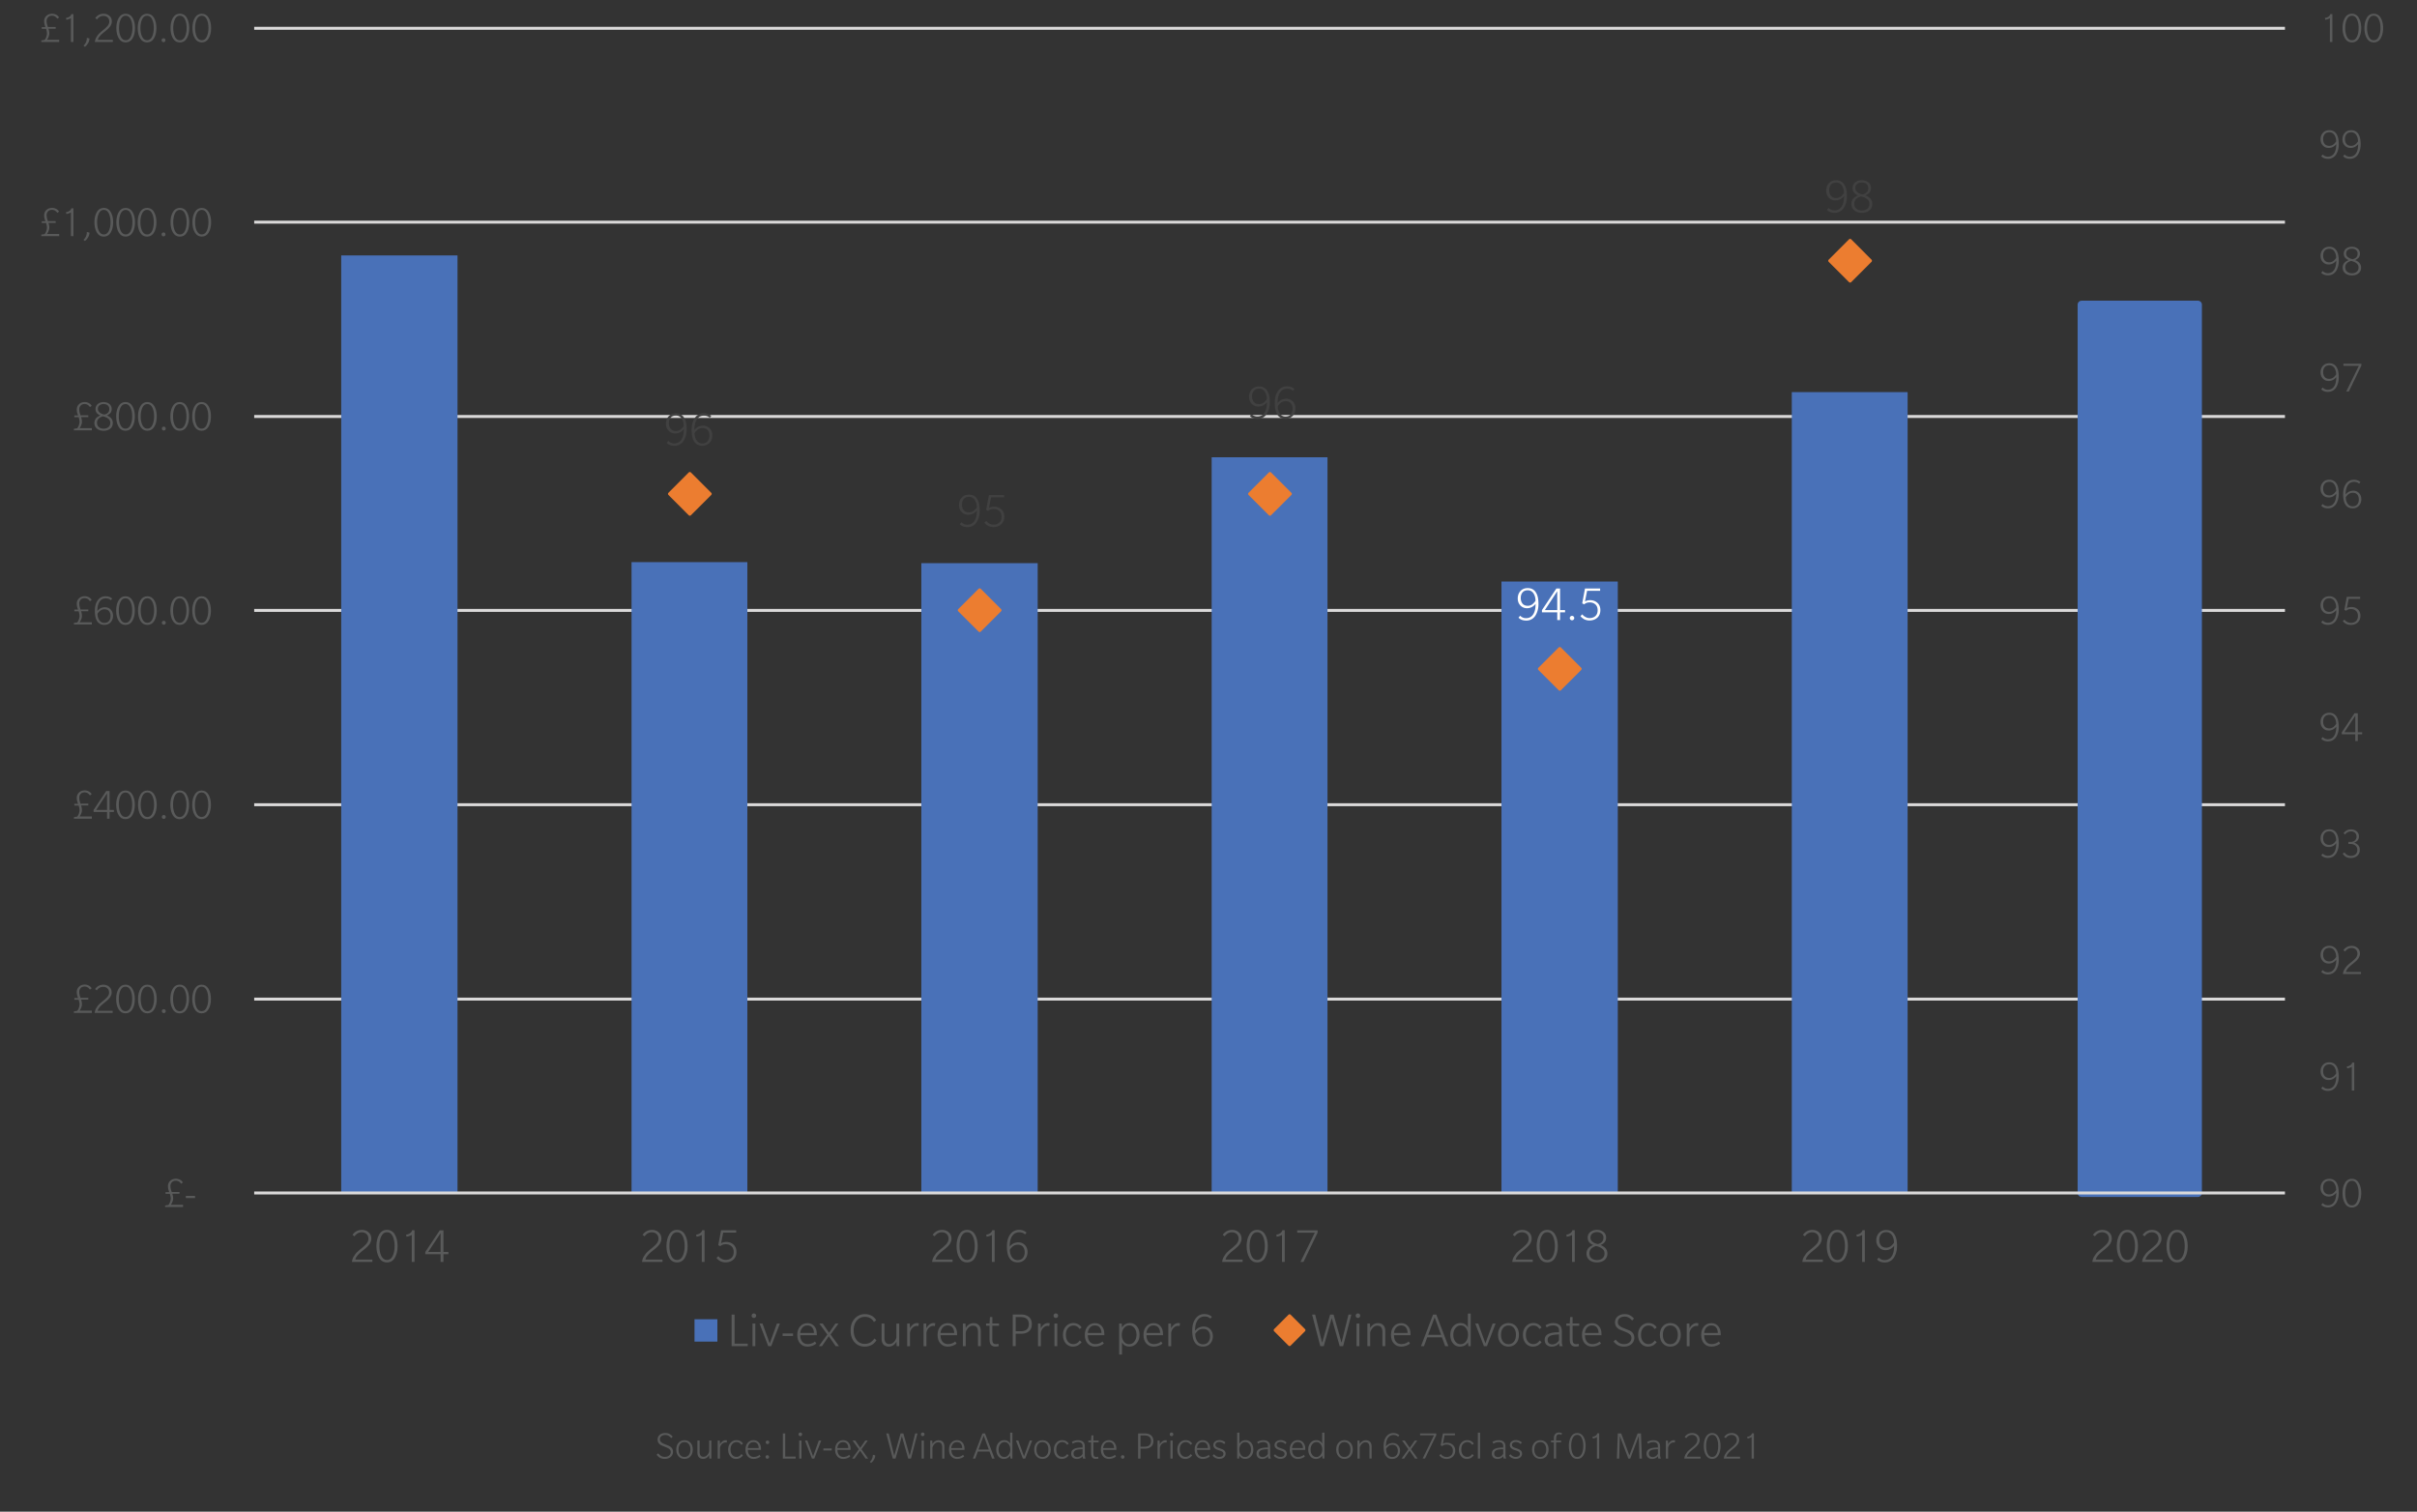 <svg xmlns="http://www.w3.org/2000/svg" xmlns:xlink="http://www.w3.org/1999/xlink" viewBox="0 0 520 325.24" xmlns:v="https://vecta.io/nano"><rect x="0" y="0" width="520" height="325.24" fill="#333333" stroke="none"/><style><![CDATA[.K{fill:none}.L{stroke-linejoin:round}.M{stroke-miterlimit:10}.N{stroke-width:.642}.O{fill:#ec7d30}.P{stroke:#ec7d30}.Q{fill:#595a5a}.R{fill:#4971b8}.S{fill-rule:evenodd}]]></style><g class="Q"><path d="M144.79 312.36c0 .44-.16.81-.49 1.09-.33.29-.77.43-1.32.43a2.19 2.19 0 0 1-.73-.12c-.22-.08-.41-.18-.54-.3l-.31-.29c-.07-.08-.12-.14-.14-.18l.35-.31c.03.04.07.1.13.16s.14.15.26.25c.12.11.27.19.44.26.18.07.36.1.56.1.41 0 .73-.1.96-.29.23-.2.34-.45.34-.75a.84.84 0 0 0-.08-.37.77.77 0 0 0-.23-.28c-.1-.08-.18-.13-.24-.17s-.14-.07-.24-.12l-.61-.25-.54-.22c-.59-.27-.88-.69-.88-1.28 0-.42.16-.77.47-1.02s.71-.38 1.19-.38c.4 0 .74.09 1.01.26s.46.35.57.51l-.31.33c-.1-.15-.26-.3-.48-.45a1.4 1.4 0 0 0-.78-.23c-.35 0-.63.08-.85.25a.82.82 0 0 0-.33.68.84.84 0 0 0 .08.37.77.77 0 0 0 .23.28c.1.08.18.13.24.17l.24.12c.1.05.3.13.61.25l.54.22c.58.27.88.7.88 1.28z"/><use xlink:href="#B"/><path d="M153.05 313.81h-.44l-.04-.77c-.12.24-.3.44-.52.6a1.29 1.29 0 0 1-.78.24c-.36 0-.65-.11-.88-.33s-.35-.57-.35-1.07v-2.55h.48v2.42c0 .72.28 1.08.85 1.08.29 0 .55-.12.78-.37.23-.24.37-.5.42-.77v-2.36h.48v3.88z"/><use xlink:href="#C"/><path d="M159.52 312.84l.32.28c-.03.04-.05.08-.08.11-.02.03-.08.09-.17.18a1.54 1.54 0 0 1-.29.23 1.71 1.71 0 0 1-.4.17c-.17.05-.35.08-.54.08-.5 0-.91-.19-1.22-.56-.32-.37-.48-.86-.48-1.45s.17-1.07.51-1.45.76-.57 1.28-.57c.19 0 .37.03.54.08s.3.12.4.19.19.15.26.22.13.14.15.19l.04.08-.34.25-.03-.06c-.02-.03-.06-.07-.12-.14s-.13-.13-.2-.19c-.07-.05-.17-.1-.29-.15-.12-.04-.25-.06-.39-.06-.37 0-.68.14-.93.42s-.37.67-.37 1.17.12.89.36 1.17.54.42.9.42c.45.01.81-.2 1.09-.61z"/><use xlink:href="#D"/><path d="M165.35 313.2a.37.37 0 0 1 .11.27.37.37 0 1 1-.76 0 .37.37 0 0 1 .38-.38c.11 0 .2.03.27.11zm.04-3.15a.37.37 0 0 1 .11.27.37.37 0 1 1-.76 0 .37.37 0 0 1 .38-.38.37.37 0 0 1 .27.11zm5.79 3.76h-2.76v-5.4h.51v4.97h2.25v.43z"/><use xlink:href="#E"/><path d="M176.68 309.94l-1.49 3.87h-.51l-1.49-3.87h.51l1.23 3.4 1.23-3.4h.52zm2.25 2.13h-1.79v-.43h1.79v.43z"/><use xlink:href="#F"/><use xlink:href="#G"/><path d="M187.78 313l.52.13c0 .3-.09.6-.27.91a2.3 2.3 0 0 1-.62.71l-.26-.21c.41-.43.63-.94.63-1.54zm9.61-4.59l-1.4 5.4h-.6l-1.36-4.8-1.36 4.8h-.6l-1.4-5.4h.53l1.19 4.8 1.36-4.8h.6l1.36 4.8 1.19-4.8h.49zm1.4-.09c.08.07.11.17.11.27a.43.43 0 0 1-.11.28c-.07.08-.16.12-.27.12a.41.41 0 0 1-.28-.11c-.08-.07-.11-.16-.11-.27a.41.41 0 0 1 .11-.28c.07-.08.16-.12.27-.12s.21.04.28.11zm-.03 5.49h-.48v-3.87h.48v3.87zm4.43 0h-.48v-2.37c0-.37-.06-.65-.2-.84-.13-.19-.36-.29-.68-.29-.31 0-.57.13-.8.39s-.37.52-.42.78v2.34h-.48v-3.87h.44l.04.77c.12-.24.3-.44.53-.6s.5-.24.81-.24c.37 0 .67.11.89.34.23.23.34.58.34 1.06v2.53z"/><use xlink:href="#F" x="24.51"/><path d="M213.98 313.81h-.55l-.55-1.51h-2.51l-.55 1.51h-.51l2.06-5.4h.55l2.06 5.4zm-1.25-1.94l-1.1-2.99-1.11 2.99h2.21zm5.08 1.94h-.4l-.08-.64c-.01.02-.03.04-.05.08-.02.03-.07.09-.15.17s-.17.15-.26.22a1.52 1.52 0 0 1-.38.17 1.7 1.7 0 0 1-.51.08 1.45 1.45 0 0 1-1.2-.57c-.3-.38-.45-.86-.45-1.45 0-.58.16-1.06.49-1.44s.74-.57 1.25-.57c.58 0 1 .25 1.26.76v-2.38h.48v5.57zm-.82-.8c.24-.31.36-.69.36-1.14s-.11-.83-.34-1.14-.52-.47-.89-.47-.68.16-.92.47-.36.69-.36 1.14.11.83.34 1.14.52.47.89.47.68-.16.92-.47zm5.07-3.07l-1.49 3.87h-.51l-1.49-3.87h.51l1.23 3.4 1.23-3.4h.52z"/><use xlink:href="#B" x="77.01"/><path d="M229.6 312.84l.32.28c-.03.04-.05.08-.08.11-.02.03-.08.09-.17.18a1.54 1.54 0 0 1-.29.23 1.71 1.71 0 0 1-.4.17c-.17.05-.35.08-.54.08-.5 0-.91-.19-1.22-.56-.32-.37-.48-.86-.48-1.45s.17-1.07.51-1.45.76-.57 1.28-.57c.19 0 .37.03.54.08s.3.12.4.19.19.15.26.22.13.14.15.19l.04.08-.34.25-.03-.06c-.02-.03-.06-.07-.12-.14s-.13-.13-.2-.19c-.07-.05-.17-.1-.29-.15-.12-.04-.25-.06-.39-.06-.37 0-.68.14-.93.42s-.37.67-.37 1.17.12.89.36 1.17.54.42.9.42c.44.01.81-.2 1.09-.61z"/><use xlink:href="#H"/><path d="M236.37 310.32h-1.14v2.25c0 .39.06.65.19.77.11.1.26.14.47.14l.37-.06.07.38c-.17.06-.37.08-.6.08-.32 0-.56-.1-.74-.3-.16-.18-.25-.52-.25-1.02v-2.25h-.59v-.38h.59l.07-1.11h.42v1.11h1.14v.39z"/><use xlink:href="#F" x="57.18"/><path d="M241.81 313.2a.37.37 0 0 1 .11.27.37.37 0 1 1-.76 0 .37.37 0 0 1 .38-.38c.1 0 .2.03.27.11zm6.33-3.16c0 .55-.17.96-.51 1.23-.33.27-.75.41-1.28.41h-.98v2.13h-.51v-5.4h1.49c.52 0 .94.13 1.28.4.34.28.51.69.51 1.23zm-.51 0c0-.43-.14-.75-.43-.95-.23-.17-.56-.25-.98-.25h-.85v2.42h.85c.42 0 .75-.08.98-.26.29-.2.43-.52.43-.96z"/><use xlink:href="#C" x="94.63"/><use xlink:href="#E" x="79.86"/><path d="M256.16 312.84l.32.28c-.03.04-.05.08-.08.11-.02.03-.08.09-.17.18a1.54 1.54 0 0 1-.29.23 1.71 1.71 0 0 1-.4.17c-.17.05-.35.08-.54.08-.5 0-.91-.19-1.22-.56-.32-.37-.48-.86-.48-1.45s.17-1.07.51-1.45.76-.57 1.28-.57c.19 0 .37.03.54.08s.3.12.4.19.19.15.26.22.13.14.15.19l.04.08-.34.25-.03-.06c-.02-.03-.06-.07-.12-.14s-.13-.13-.2-.19c-.07-.05-.17-.1-.29-.15-.12-.04-.25-.06-.39-.06-.37 0-.68.14-.93.42s-.37.67-.37 1.17.12.89.36 1.17.54.42.9.42c.45.01.82-.2 1.09-.61z"/><use xlink:href="#D" x="96.64"/><path d="M263.68 312.75c0 .33-.13.6-.37.81s-.58.32-.99.32c-.26 0-.5-.05-.73-.16-.23-.1-.39-.2-.49-.3a1.5 1.5 0 0 1-.22-.24l.31-.3a1.87 1.87 0 0 0 .47.4 1.26 1.26 0 0 0 .66.18c.28 0 .5-.06.65-.17s.24-.28.24-.49c0-.1-.02-.18-.06-.26a.52.52 0 0 0-.17-.19l-.18-.11-.2-.08-.8-.28c-.5-.22-.75-.54-.75-.96 0-.32.12-.58.37-.77.25-.2.56-.3.95-.3.23 0 .44.04.65.12s.35.16.44.23.14.12.17.16l-.26.34c-.1-.11-.24-.22-.43-.31-.18-.09-.38-.14-.6-.14-.25 0-.45.05-.61.16s-.24.26-.24.46c0 .1.02.18.06.25a.54.54 0 0 0 .18.19l.19.11c.04.02.11.04.21.08.07.03.19.07.36.13l.36.13c.56.22.83.55.83.99zm5.97-.88c0 .58-.16 1.06-.49 1.44a1.59 1.59 0 0 1-1.25.57c-.56 0-.98-.24-1.26-.71l-.08.64h-.4v-5.57h.48v2.38c.02-.04.06-.09.11-.16l.23-.25c.1-.1.25-.18.43-.25s.37-.1.57-.1c.5 0 .91.19 1.21.57s.45.86.45 1.44zm-.87 1.14c.24-.31.36-.69.36-1.14s-.11-.83-.34-1.14-.52-.47-.89-.47-.68.16-.92.47-.36.69-.36 1.14.11.83.34 1.14.52.47.89.47c.38 0 .68-.16.92-.47z"/><use xlink:href="#H" x="39.87"/><use xlink:href="#I"/><path d="M280.82 311.94h-2.83c0 .46.11.83.34 1.11.22.28.54.42.94.42.24 0 .47-.04.67-.12s.35-.15.43-.23l.13-.11.24.33c-.04.04-.1.09-.17.15s-.24.14-.5.25c-.26.1-.55.15-.85.15-.52 0-.94-.18-1.26-.54s-.48-.85-.48-1.47c0-.61.16-1.1.49-1.47s.75-.55 1.25-.55c.48 0 .87.17 1.16.51s.44.78.44 1.31v.26zm-.5-.38c0-.36-.09-.67-.28-.92-.18-.25-.47-.37-.85-.37s-.67.13-.88.4-.32.56-.34.89h2.35zm4.62 2.25h-.4l-.08-.64c-.01.02-.03.04-.05.08-.02.03-.07.09-.15.17s-.17.15-.26.22a1.52 1.52 0 0 1-.38.17 1.7 1.7 0 0 1-.51.08 1.45 1.45 0 0 1-1.2-.57c-.3-.38-.45-.86-.45-1.45 0-.58.16-1.06.49-1.44s.74-.57 1.25-.57c.58 0 1 .25 1.26.76v-2.38h.48v5.57zm-.83-.8c.24-.31.36-.69.36-1.14s-.11-.83-.34-1.14-.52-.47-.89-.47-.68.16-.92.47-.36.69-.36 1.14.11.83.34 1.14.52.47.89.47c.38 0 .69-.16.92-.47zm6.93-1.14c0 .61-.17 1.09-.49 1.46-.33.37-.76.55-1.29.55s-.96-.18-1.29-.55-.49-.85-.49-1.45c0-.61.16-1.09.49-1.46s.76-.55 1.29-.55.96.18 1.29.55c.32.36.49.85.49 1.45zm-.51 0c0-.48-.11-.87-.34-1.16s-.54-.44-.94-.44-.71.15-.94.44-.34.68-.34 1.16c0 .49.11.88.34 1.17s.54.44.94.44.71-.15.94-.44.34-.68.34-1.17zm4.59 1.94h-.49v-2.37c0-.37-.06-.65-.2-.84-.13-.19-.36-.29-.68-.29-.31 0-.57.13-.8.39s-.37.52-.42.78v2.34h-.48v-3.87h.44l.04.77c.13-.24.3-.44.53-.6s.5-.24.81-.24c.37 0 .67.11.89.34.23.23.34.58.34 1.06v2.53zm6.09-1.7c0 .5-.15.93-.46 1.27s-.72.51-1.24.51a1.56 1.56 0 0 1-1.49-.88c-.23-.43-.34-1.05-.34-1.87 0-.9.21-1.6.64-2.13.37-.45.85-.68 1.45-.68.3 0 .56.05.79.15.22.1.39.21.49.32l-.26.31c-.24-.24-.57-.37-.98-.37-.45 0-.82.16-1.1.49-.36.42-.54 1.08-.54 1.96l.14-.16c.03-.03.09-.09.2-.17.1-.09.2-.15.29-.2a3.66 3.66 0 0 1 .37-.13c.15-.04.31-.06.48-.06.45 0 .82.16 1.12.47.29.29.44.69.44 1.17zm-.48.04c0-.39-.1-.7-.3-.94s-.51-.36-.91-.36c-.16 0-.31.03-.46.09a1.21 1.21 0 0 0-.37.22l-.26.25c-.08.08-.13.16-.17.21l-.05.09c0 .49.12.91.35 1.25s.56.51.96.51.71-.13.91-.38c.2-.23.3-.55.3-.94z"/><use xlink:href="#G" x="118.22"/><path d="M309 308.79l-2.42 5.02h-.51l2.45-5h-3v-.4H309v.38zm4.08 3.32c0 .54-.18.98-.53 1.3s-.8.48-1.34.48a2.12 2.12 0 0 1-.57-.08c-.18-.05-.32-.11-.44-.19-.11-.07-.21-.15-.3-.22a1.68 1.68 0 0 1-.19-.19l-.05-.08.31-.3c.04.06.09.12.16.2.07.07.21.17.41.28a1.42 1.42 0 0 0 .67.17c.41 0 .74-.12.99-.35s.38-.57.38-.99c0-.43-.13-.75-.38-.99s-.58-.35-.98-.35c-.39 0-.7.11-.92.33l-.35-.17.48-2.55h2.59v.4h-2.23l-.36 1.81c.24-.14.54-.21.88-.21.49 0 .91.15 1.24.45.36.3.53.72.53 1.25zm3.66.73l.32.28c-.03.04-.05.08-.08.11-.02.03-.08.09-.17.18a1.54 1.54 0 0 1-.29.23 1.71 1.71 0 0 1-.4.17c-.17.05-.35.08-.54.08-.5 0-.91-.19-1.22-.56-.32-.37-.48-.86-.48-1.45s.17-1.07.51-1.45.76-.57 1.28-.57c.19 0 .37.03.54.08s.3.12.4.19.19.15.26.22.13.14.15.19l.04.08-.34.25-.03-.06c-.01-.02-.06-.07-.12-.14s-.13-.13-.2-.19c-.07-.05-.17-.1-.29-.15-.12-.04-.25-.06-.39-.06-.37 0-.68.14-.93.42s-.37.67-.37 1.17.12.89.36 1.17.54.42.9.42c.45.01.81-.2 1.09-.61zm1.69.97h-.48v-5.57h.48v5.57zm5.63 0h-.55a1.51 1.51 0 0 1-.08-.51c-.3.39-.73.59-1.28.59-.34 0-.62-.1-.85-.3s-.34-.49-.34-.86c0-.57.33-.94.98-1.13.38-.11.87-.16 1.47-.16v-.3c0-.3-.09-.52-.27-.66s-.41-.21-.69-.21c-.45 0-.83.12-1.15.35l-.2-.37c.4-.25.84-.38 1.32-.38.46 0 .83.11 1.09.34.26.22.38.57.38 1.05v1.79c0 .28.05.53.17.76zm-.66-1.02v-.99c-.34 0-.67.03-1 .08-.62.11-.93.38-.93.82 0 .29.08.5.25.62.16.12.35.18.56.18.2 0 .41-.06.63-.18.2-.12.37-.3.49-.53z"/><use xlink:href="#I" x="50.62"/><path d="M333.17 311.87c0 .61-.17 1.09-.49 1.46-.33.37-.76.55-1.29.55s-.96-.18-1.29-.55-.49-.85-.49-1.45c0-.61.16-1.09.49-1.46s.76-.55 1.29-.55.96.18 1.29.55c.33.36.49.85.49 1.45zm-.51 0c0-.48-.11-.87-.34-1.16s-.54-.44-.94-.44-.71.15-.94.44-.34.68-.34 1.16c0 .49.11.88.34 1.17s.54.44.94.44.71-.15.94-.44.34-.68.34-1.17zm3.39-3.54l-.1.37c-.13-.07-.29-.11-.49-.11-.26 0-.44.09-.55.27-.08.14-.12.35-.12.65v.43h1.07v.38h-1.07v3.49h-.48v-3.49h-.61v-.38h.61v-.51c0-.38.09-.67.28-.88.19-.23.46-.34.8-.34.2-.01.42.04.66.12z"/><use xlink:href="#J"/><use xlink:href="#K"/><path d="M353.25 313.81h-.53l-.15-4.85-1.83 4.85h-.42l-1.83-4.85-.14 4.85h-.49l.21-5.4h.72l1.76 4.72 1.77-4.72h.72l.21 5.4zm4.08 0h-.55a1.51 1.51 0 0 1-.08-.51c-.3.39-.73.59-1.28.59-.34 0-.62-.1-.85-.3s-.34-.49-.34-.86c0-.57.33-.94.98-1.13.38-.11.87-.16 1.47-.16v-.3c0-.3-.09-.52-.27-.66s-.41-.21-.69-.21c-.45 0-.83.12-1.15.35l-.2-.37c.4-.25.84-.38 1.32-.38.46 0 .83.11 1.09.34.26.22.38.57.38 1.05v1.79a1.73 1.73 0 0 0 .17.76zm-.65-1.02v-.99c-.34 0-.67.03-1 .08-.62.11-.93.38-.93.82 0 .29.08.5.25.62.16.12.35.18.56.18.2 0 .41-.06.63-.18.2-.12.37-.3.49-.53zm3.71-2.89l-.08.49a.55.55 0 0 0-.25-.05c-.22 0-.42.07-.6.2-.32.23-.51.56-.58.98v2.3h-.48v-3.87h.44l.04.81c.11-.25.28-.46.5-.63s.46-.26.72-.26l.29.03z"/><use xlink:href="#L"/><use xlink:href="#J" x="29.03"/><use xlink:href="#L" x="8.5"/><use xlink:href="#K" x="33.28"/></g><path d="M54.69 214.96h436.9m-436.9-41.82h436.9m-436.9-41.81h436.9M54.69 89.61h436.9M54.69 47.8h436.9M54.69 6.09h436.9" stroke="#dad9d9" class="K L M N"/><path d="M447.84 65.55h25.03v191.12h-25.03V65.55z" class="R S"/><path d="M447.84 65.55h25.03v191.12h-25.03V65.55z" stroke="#4971b8" stroke-width="1.711" class="K L M"/><path d="M73.41 54.96h25.02v201.71H73.41V54.96zm62.46 65.99h24.92v135.72h-24.92V120.95zm62.35.22h25.03v135.5h-25.03v-135.5zm62.46-22.79h24.92v158.29h-24.92V98.38zm62.35 26.74h25.03v131.55h-25.03V125.12zm62.46-40.75h24.92v172.3h-24.92V84.37z" class="R"/><path d="M54.69 256.67h436.9" stroke="#dad9d9" class="K L M N"/><use xlink:href="#M" class="O"/><use xlink:href="#M" class="K L M N P"/><use xlink:href="#N" class="O"/><use xlink:href="#N" class="K L M N P"/><use xlink:href="#M" x="124.81" class="O"/><use xlink:href="#M" x="124.81" class="K L M N P"/><use xlink:href="#N" x="124.81" y="12.62" class="O"/><use xlink:href="#N" x="124.81" y="12.62" class="K L M N P"/><use xlink:href="#N" x="187.27" y="-75.19" class="O"/><use xlink:href="#N" x="187.27" y="-75.19" class="K L M N P"/><g fill="#414141"><use xlink:href="#O"/><path d="M153.24 93.67c0 .63-.19 1.17-.58 1.59s-.91.64-1.56.64c-.86 0-1.48-.37-1.87-1.11-.29-.54-.43-1.33-.43-2.35 0-1.13.27-2.02.8-2.67a2.23 2.23 0 0 1 1.82-.86c.38 0 .71.06.99.19.28.12.49.26.61.4l-.33.38c-.31-.31-.72-.46-1.23-.46-.57 0-1.03.2-1.38.61-.46.53-.68 1.35-.68 2.46l.18-.2c.04-.03.11-.11.25-.22.13-.11.25-.19.37-.25.11-.05.27-.11.46-.16s.4-.08.61-.08c.56 0 1.03.2 1.41.59s.56.89.56 1.5zm-.61.05c0-.48-.13-.88-.38-1.18s-.64-.45-1.15-.45c-.2 0-.39.04-.58.11-.19.08-.34.17-.47.27l-.33.32c-.1.11-.17.2-.22.27l-.06.12c0 .62.15 1.15.44 1.58.3.43.7.65 1.21.65s.89-.16 1.14-.48.4-.71.4-1.21zm58.15 16.16c0 .57-.08 1.09-.24 1.56s-.35.84-.57 1.11a2.23 2.23 0 0 1-1.82.86c-.72 0-1.27-.21-1.66-.63l.35-.42c.36.36.77.53 1.25.53.58 0 1.05-.2 1.39-.6.46-.53.68-1.36.68-2.47-.5.62-1.12.93-1.86.93-.56 0-1.03-.2-1.41-.59-.38-.4-.57-.9-.57-1.51 0-.63.19-1.17.58-1.59.39-.43.91-.64 1.56-.64.86 0 1.48.37 1.87 1.12.31.53.45 1.32.45 2.34zm-.64-.74c0-.63-.15-1.16-.44-1.59-.3-.43-.7-.65-1.21-.65s-.89.16-1.14.47c-.26.31-.39.71-.39 1.2s.13.88.39 1.2c.26.31.64.47 1.14.47.2 0 .39-.04.58-.11.19-.08.34-.17.47-.27l.33-.33a2.01 2.01 0 0 0 .22-.28l.05-.11zm5.93 2.03c0 .68-.22 1.23-.66 1.63s-1.01.6-1.69.6c-.25 0-.49-.03-.71-.1s-.41-.14-.55-.24a2.97 2.97 0 0 1-.37-.28c-.1-.09-.19-.17-.24-.24l-.06-.1.4-.37c.05.07.12.15.2.25.09.09.26.21.52.35s.54.21.84.21c.51 0 .93-.15 1.25-.44.32-.3.48-.71.48-1.25s-.16-.95-.48-1.24-.73-.44-1.24-.44c-.49 0-.88.14-1.16.42l-.44-.21.6-3.21h3.26v.5h-2.8l-.45 2.28c.31-.18.68-.27 1.11-.27.62 0 1.14.19 1.56.57s.63.91.63 1.58z"/><use xlink:href="#O" x="125.46" y="-5.79"/><path d="M278.7 87.88c0 .63-.19 1.17-.58 1.59s-.91.64-1.56.64c-.86 0-1.48-.37-1.87-1.11-.29-.54-.43-1.33-.43-2.35 0-1.13.27-2.02.8-2.67a2.23 2.23 0 0 1 1.82-.86c.38 0 .71.06.99.19.28.12.49.26.62.4l-.33.38c-.31-.31-.72-.46-1.23-.46-.57 0-1.03.2-1.38.61-.46.53-.68 1.35-.68 2.46l.18-.2c.03-.04.11-.11.25-.22.13-.11.25-.19.37-.25.11-.05.27-.11.46-.16s.4-.08.61-.08c.56 0 1.03.2 1.41.59s.55.9.55 1.5zm-.61.06c0-.48-.13-.88-.38-1.18s-.64-.45-1.15-.45c-.2 0-.39.04-.58.11a1.8 1.8 0 0 0-.46.27 3.34 3.34 0 0 0-.33.32c-.1.11-.17.2-.22.27l-.06.12c0 .62.15 1.15.44 1.58.3.43.7.65 1.21.65s.89-.16 1.14-.48.39-.72.39-1.21z"/></g><path d="M330.99 129.99c0 .57-.08 1.09-.24 1.56s-.35.84-.57 1.11a2.23 2.23 0 0 1-1.82.86c-.72 0-1.27-.21-1.66-.63l.35-.42c.36.36.77.53 1.25.53.58 0 1.05-.2 1.39-.6.46-.53.68-1.36.68-2.47-.5.62-1.12.93-1.86.93-.56 0-1.03-.2-1.41-.59-.38-.4-.57-.9-.57-1.51 0-.63.19-1.17.58-1.59.39-.43.91-.64 1.56-.64.86 0 1.48.37 1.87 1.12.31.53.45 1.31.45 2.34zm-.64-.75c0-.63-.15-1.16-.44-1.59-.3-.43-.7-.65-1.21-.65s-.89.16-1.14.47c-.26.31-.38.71-.38 1.2s.13.88.38 1.2c.26.31.64.47 1.14.47.2 0 .39-.04.58-.11a1.8 1.8 0 0 0 .46-.27c.12-.1.23-.22.33-.33a2.01 2.01 0 0 0 .22-.28l.06-.11zm6.36 2.51h-1.07v1.66h-.61v-1.66h-3.29v-.48l3.1-4.65h.8v4.64h1.07v.49zm-1.68-.49v-4.05l-2.66 4.05h2.66zm3.52 1.38c.09.09.14.21.14.34s-.05.25-.14.34-.21.14-.34.14-.25-.05-.34-.14-.14-.21-.14-.34.05-.25.14-.34.21-.14.34-.14.25.05.34.14zm5.76-1.37c0 .68-.22 1.23-.66 1.63s-1.01.6-1.69.6c-.25 0-.49-.03-.71-.1s-.41-.14-.55-.24a2.97 2.97 0 0 1-.37-.28c-.11-.09-.19-.17-.24-.24l-.06-.1.4-.37c.05.07.12.15.2.25.09.09.26.21.52.35s.54.21.84.21c.51 0 .93-.15 1.25-.44s.48-.71.48-1.25-.16-.95-.48-1.24-.73-.44-1.24-.44c-.49 0-.88.14-1.16.42l-.44-.21.6-3.21h3.26v.5h-2.8l-.46 2.29c.31-.18.68-.27 1.11-.27.62 0 1.14.19 1.56.57s.64.9.64 1.57z" fill="#fff"/><path d="M397.35 42.25c0 .57-.08 1.09-.24 1.56s-.35.84-.57 1.11a2.23 2.23 0 0 1-1.82.86c-.72 0-1.27-.21-1.66-.63l.35-.42c.36.36.77.53 1.25.53.58 0 1.05-.2 1.39-.6.46-.53.68-1.36.68-2.47-.5.62-1.12.93-1.86.93-.56 0-1.03-.2-1.41-.59-.38-.4-.57-.9-.57-1.51 0-.63.19-1.17.58-1.59.39-.43.91-.64 1.56-.64.86 0 1.48.37 1.87 1.12.31.53.45 1.32.45 2.34zm-.64-.74c0-.63-.15-1.16-.44-1.59-.3-.43-.7-.65-1.21-.65s-.89.16-1.14.47c-.26.31-.38.71-.38 1.2s.13.88.38 1.2c.26.31.64.47 1.14.47.2 0 .39-.04.58-.11a1.8 1.8 0 0 0 .46-.27c.12-.1.23-.22.33-.33a2.01 2.01 0 0 0 .22-.28l.06-.11zm6.1 2.35c0 .6-.21 1.07-.63 1.41s-.96.51-1.62.51-1.2-.17-1.62-.51-.63-.81-.63-1.41c0-.23.04-.45.12-.65s.17-.35.27-.48c.1-.12.23-.24.39-.34l.36-.22c.08-.04.19-.08.32-.13a2.3 2.3 0 0 1-.32-.15c-.11-.06-.23-.15-.38-.27s-.27-.28-.36-.48-.14-.42-.14-.67c0-.52.19-.93.57-1.24.38-.3.85-.45 1.41-.45s1.02.15 1.41.45c.38.3.57.71.57 1.22 0 .25-.05.48-.14.68s-.21.36-.36.48a3.58 3.58 0 0 1-.38.27 2.3 2.3 0 0 1-.32.15c.99.39 1.48 1 1.48 1.83zm-.62-.02a1.21 1.21 0 0 0-.55-1.04c-.37-.26-.79-.45-1.29-.54-.94.29-1.41.82-1.41 1.57 0 .46.15.81.46 1.07s.7.39 1.17.39.86-.13 1.17-.39.45-.61.45-1.06zm-.24-3.37c0-.39-.13-.68-.4-.89s-.59-.32-.99-.32-.73.1-1 .31c-.26.21-.4.5-.4.89 0 .37.16.68.49.92.32.24.7.39 1.12.45.79-.2 1.18-.66 1.18-1.36z" fill="#414141"/><g class="Q"><use xlink:href="#P"/><path d="M507.48 254.51c.34.59.52 1.32.52 2.2s-.17 1.61-.52 2.2a1.62 1.62 0 0 1-1.49.88c-.65 0-1.14-.29-1.49-.88s-.52-1.32-.52-2.2.17-1.61.52-2.2a1.62 1.62 0 0 1 1.49-.88c.65 0 1.15.3 1.49.88zm-.41 4.07c.25-.5.37-1.13.37-1.88s-.12-1.37-.37-1.88-.6-.76-1.07-.76-.83.25-1.07.76c-.25.5-.37 1.13-.37 1.88s.12 1.37.37 1.88c.24.51.6.76 1.07.76.46 0 .82-.26 1.07-.76zm-3.9-26.96c0 .5-.07.96-.21 1.37s-.3.74-.5.97c-.41.5-.94.75-1.6.75-.63 0-1.12-.19-1.46-.56l.31-.37c.31.31.68.47 1.1.47.51 0 .92-.18 1.22-.53.4-.47.6-1.2.6-2.17-.44.55-.99.82-1.64.82-.5 0-.91-.17-1.24-.52s-.5-.79-.5-1.33c0-.56.17-1.03.51-1.4.34-.38.8-.56 1.37-.56a1.74 1.74 0 0 1 1.65.99c.26.48.39 1.17.39 2.07zm-.56-.65c0-.55-.13-1.02-.39-1.4a1.23 1.23 0 0 0-1.07-.57c-.45 0-.78.14-1.01.41-.23.28-.34.63-.34 1.05s.11.78.34 1.05c.23.28.56.41 1.01.41.18 0 .35-.03.51-.1.17-.07.3-.15.41-.24s.2-.19.29-.29l.19-.25.06-.07zm3.9 3.67h-.54v-5.13c-.1.08-.27.16-.5.23-.18.06-.34.1-.49.12l-.08-.41c.27-.02.5-.1.71-.24.24-.14.39-.34.44-.59h.45v6.02zm-3.34-28.08c0 .5-.07.96-.21 1.37s-.3.74-.5.97c-.41.5-.94.75-1.6.75-.63 0-1.12-.19-1.46-.56l.31-.37c.31.31.68.47 1.1.47.51 0 .92-.18 1.22-.53.4-.47.6-1.2.6-2.17-.44.55-.99.82-1.64.82-.5 0-.91-.17-1.24-.52s-.5-.79-.5-1.33c0-.56.17-1.03.51-1.4.34-.38.8-.56 1.37-.56a1.74 1.74 0 0 1 1.65.99c.26.47.39 1.16.39 2.07zm-.56-.66c0-.55-.13-1.02-.39-1.4a1.23 1.23 0 0 0-1.07-.57c-.45 0-.78.14-1.01.41-.23.28-.34.63-.34 1.05s.11.78.34 1.05c.23.28.56.41 1.01.41.18 0 .35-.03.51-.1.17-.07.3-.15.41-.24s.2-.19.29-.29l.19-.25.06-.07zm5.31 3.67h-3.86a2.66 2.66 0 0 1 .12-.56c.06-.18.14-.35.25-.51l.29-.43c.09-.13.21-.25.35-.39l.33-.3.32-.26.24-.19c.45-.38.76-.67.91-.88.21-.29.31-.57.31-.85 0-.38-.12-.68-.35-.9-.24-.23-.54-.34-.92-.34-.55 0-1 .25-1.37.76l-.37-.27a2.07 2.07 0 0 1 1.79-.94c.49 0 .91.15 1.25.45s.52.7.52 1.2a1.84 1.84 0 0 1-.03.33c-.02.11-.05.21-.1.31l-.13.27c-.04.08-.1.17-.18.26l-.18.22a2.19 2.19 0 0 1-.22.22l-.2.18c-.02.03-.1.08-.21.17-.12.09-.18.14-.18.15-.01.01-.09.08-.23.19l-.28.23a5.24 5.24 0 0 1-.26.23c-.13.11-.22.21-.28.28l-.22.27a1.87 1.87 0 0 0-.2.32c-.05.11-.09.22-.11.33h3.23v.45z"/><use xlink:href="#P" y="-75.2"/><path d="M507.69 182.86c0 .52-.18.94-.54 1.26s-.84.48-1.44.48c-.23 0-.44-.03-.63-.09-.2-.06-.36-.14-.48-.23s-.23-.18-.32-.28a1.26 1.26 0 0 1-.2-.24l-.06-.09.38-.28c.08.15.24.32.48.49.24.18.54.27.88.27.42 0 .75-.11 1.01-.33s.39-.54.39-.95c0-.4-.14-.71-.42-.94s-.62-.34-1.02-.34h-.47v-.45h.47c.36 0 .67-.1.91-.31s.36-.48.36-.83-.11-.62-.34-.82-.51-.3-.85-.3c-.5 0-.93.22-1.27.67l-.33-.29c.14-.2.35-.39.62-.56s.6-.25.99-.25c.46 0 .86.14 1.2.41a1.36 1.36 0 0 1 .5 1.09 1.46 1.46 0 0 1-.12.6 1.05 1.05 0 0 1-.31.42c-.12.1-.24.18-.35.24s-.21.09-.31.11c.31.06.6.21.87.47.26.24.4.6.4 1.07zm-4.52-26.44c0 .5-.07.96-.21 1.37s-.3.74-.5.97c-.41.5-.94.75-1.6.75-.63 0-1.12-.19-1.46-.56l.31-.37c.31.31.68.47 1.1.47.51 0 .92-.18 1.22-.53.4-.47.6-1.2.6-2.17-.44.55-.99.82-1.64.82-.5 0-.91-.17-1.24-.52s-.5-.79-.5-1.33c0-.56.17-1.03.51-1.4.34-.38.8-.56 1.37-.56a1.74 1.74 0 0 1 1.65.99c.26.48.39 1.17.39 2.07zm-.56-.66c0-.55-.13-1.02-.39-1.4a1.23 1.23 0 0 0-1.07-.57c-.45 0-.78.14-1.01.41-.23.28-.34.63-.34 1.05 0 .43.11.78.34 1.05.23.28.56.41 1.01.41.18 0 .35-.03.51-.1.17-.07.3-.15.41-.24s.2-.19.29-.29l.19-.25.06-.07zm5.59 2.22h-.94v1.46h-.54v-1.46h-2.9v-.42l2.73-4.09h.71v4.08h.94v.43zm-1.47-.44v-3.57l-2.34 3.57h2.34z"/><use xlink:href="#Q"/><path d="M507.83 132.48c0 .6-.2 1.08-.58 1.44-.39.35-.88.53-1.49.53a2.59 2.59 0 0 1-.63-.08c-.2-.06-.36-.13-.49-.21s-.24-.16-.33-.24-.16-.15-.21-.21l-.06-.08.35-.33c.04.06.1.13.18.22s.23.18.46.31c.23.12.48.18.74.18.45 0 .82-.13 1.1-.39s.42-.63.42-1.1-.14-.83-.42-1.09-.64-.39-1.09-.39c-.43 0-.77.12-1.02.37l-.39-.19.53-2.82h2.87v.44h-2.47l-.39 2c.27-.16.6-.24.98-.24.55 0 1 .17 1.37.5s.57.79.57 1.38z"/><use xlink:href="#R"/><path d="M508.02 107.41c0 .56-.17 1.03-.51 1.4s-.8.56-1.37.56c-.75 0-1.3-.33-1.65-.98-.25-.48-.38-1.17-.38-2.07 0-.99.24-1.78.71-2.35.41-.5.94-.75 1.6-.75.33 0 .62.05.87.16s.43.23.54.35l-.29.34c-.27-.27-.63-.4-1.08-.4-.5 0-.91.18-1.21.54-.4.47-.6 1.19-.6 2.17l.16-.18c.03-.03.1-.1.22-.19.12-.1.22-.17.33-.22.1-.05.24-.09.4-.14.17-.05.35-.07.54-.07.5 0 .91.17 1.24.52.31.34.48.78.48 1.31zm-.54.05c0-.43-.11-.77-.33-1.04s-.56-.4-1.01-.4c-.18 0-.35.03-.51.1-.17.07-.3.15-.41.24s-.2.19-.29.28c-.08.09-.15.17-.19.24l-.06.1c0 .55.13 1.01.39 1.39a1.23 1.23 0 0 0 1.07.57c.45 0 .78-.14 1.01-.42s.33-.63.33-1.06zm-4.31-26.24c0 .5-.07.96-.21 1.37s-.3.74-.5.97c-.41.5-.94.75-1.6.75-.63 0-1.12-.18-1.46-.56l.31-.37c.31.31.68.47 1.1.47.51 0 .92-.18 1.22-.53.4-.47.6-1.2.6-2.17-.44.55-.99.82-1.64.82-.5 0-.91-.17-1.24-.52s-.5-.79-.5-1.33c0-.56.17-1.03.51-1.4.34-.38.8-.56 1.37-.56a1.74 1.74 0 0 1 1.65.99c.26.47.39 1.16.39 2.07zm-.56-.66c0-.55-.13-1.02-.39-1.4a1.23 1.23 0 0 0-1.07-.57c-.45 0-.78.14-1.01.41-.23.28-.34.63-.34 1.05s.11.78.34 1.05c.23.28.56.41 1.01.41.18 0 .35-.03.51-.1s.3-.15.41-.24.2-.19.29-.29l.19-.25.06-.07zm5.41-1.88l-2.68 5.55h-.56l2.71-5.53h-3.32v-.44h3.86v.42z"/><use xlink:href="#Q" y="-75.2"/><path d="M507.97 57.56c0 .53-.18.94-.55 1.24s-.84.45-1.43.45c-.58 0-1.06-.15-1.43-.45s-.55-.71-.55-1.24c0-.21.04-.4.11-.57s.15-.31.24-.42a1.43 1.43 0 0 1 .34-.3l.32-.19.28-.12-.28-.13a2.19 2.19 0 0 1-.33-.24c-.13-.11-.24-.25-.32-.42-.08-.18-.12-.37-.12-.59 0-.46.17-.82.5-1.09s.75-.4 1.24-.4.9.13 1.24.4c.33.27.5.63.5 1.08a1.46 1.46 0 0 1-.12.6c-.08.18-.19.32-.32.42l-.34.24a1.17 1.17 0 0 1-.28.13c.87.34 1.3.88 1.3 1.6zm-.55-.02c0-.38-.16-.68-.48-.92s-.7-.39-1.14-.48c-.83.26-1.24.72-1.24 1.38 0 .4.14.72.41.94s.61.34 1.03.34.76-.11 1.03-.34.39-.52.39-.92zm-.2-2.96c0-.34-.12-.6-.35-.79s-.52-.28-.88-.28-.64.09-.88.27-.35.44-.35.78c0 .33.14.6.43.81s.61.35.98.4c.7-.17 1.05-.57 1.05-1.19z"/><use xlink:href="#R" y="-75.2"/><path d="M507.88 31.08c0 .5-.07.96-.21 1.37s-.3.74-.5.97c-.41.5-.94.75-1.6.75-.63 0-1.12-.18-1.46-.56l.31-.37c.31.31.68.47 1.1.47.51 0 .92-.18 1.22-.53.4-.47.6-1.2.6-2.17-.44.55-.99.82-1.64.82-.5 0-.91-.17-1.24-.52s-.5-.79-.5-1.33c0-.56.17-1.03.51-1.4.34-.38.8-.56 1.37-.56a1.74 1.74 0 0 1 1.65.99c.26.48.39 1.17.39 2.07zm-.57-.65c0-.55-.13-1.02-.39-1.4a1.23 1.23 0 0 0-1.07-.57c-.45 0-.78.14-1.01.41-.23.28-.34.63-.34 1.05s.11.78.34 1.05c.23.28.56.41 1.01.41.18 0 .35-.03.51-.1s.3-.15.41-.24.2-.19.29-.29l.19-.25.06-.07z"/><use xlink:href="#S"/><path d="M507.48 3.84c.34.59.52 1.32.52 2.2s-.17 1.61-.52 2.2a1.62 1.62 0 0 1-1.49.88c-.65 0-1.14-.29-1.49-.88s-.52-1.32-.52-2.2.17-1.61.52-2.2a1.62 1.62 0 0 1 1.49-.88 1.62 1.62 0 0 1 1.49.88zm-.41 4.06c.25-.51.37-1.13.37-1.88s-.12-1.37-.37-1.88-.6-.76-1.07-.76-.83.25-1.07.76c-.25.5-.37 1.13-.37 1.88s.12 1.37.37 1.88c.24.5.6.76 1.07.76.46 0 .82-.25 1.07-.76zm5.12-4.06c.34.59.52 1.32.52 2.2s-.17 1.61-.52 2.2a1.62 1.62 0 0 1-1.49.88c-.65 0-1.14-.29-1.49-.88s-.52-1.32-.52-2.2.17-1.61.52-2.2a1.62 1.62 0 0 1 1.49-.88c.65 0 1.14.29 1.49.88zm-.42 4.06c.25-.51.37-1.13.37-1.88s-.12-1.37-.37-1.88-.6-.76-1.07-.76-.83.25-1.07.76c-.25.5-.37 1.13-.37 1.88s.12 1.37.37 1.88c.24.5.6.76 1.07.76s.83-.25 1.07-.76zM39.38 259.7h-3.86v-.33l.71-.12c.13-.13.24-.32.34-.6.1-.27.16-.53.16-.79s-.06-.59-.19-.99h-.92v-.38h.79l-.08-.24c-.13-.34-.19-.69-.19-1.04a1.51 1.51 0 0 1 .53-1.19c.32-.28.72-.41 1.21-.41.26 0 .52.06.8.19.27.13.49.33.66.61l-.38.28c-.01-.02-.02-.04-.04-.07a1.82 1.82 0 0 0-.13-.16c-.07-.08-.14-.14-.22-.2s-.18-.11-.32-.16c-.13-.05-.27-.07-.42-.07-.37 0-.66.11-.86.34s-.3.49-.3.78c0 .33.06.69.19 1.06l.08.25h1.68v.38h-1.55c.12.38.18.71.18.99 0 .24-.05.49-.16.75s-.22.47-.35.63h2.64v.49zm2.58-1.93h-1.98v-.47h1.98v.47z"/><use xlink:href="#T"/><path d="M24.23 217.93h-3.86a2.66 2.66 0 0 1 .12-.56c.06-.18.14-.35.24-.51l.29-.43c.09-.13.21-.25.35-.39l.33-.3.32-.26.23-.19c.45-.38.76-.67.91-.88.21-.29.31-.57.31-.85 0-.38-.12-.68-.35-.9-.24-.23-.54-.34-.92-.34-.55 0-1 .25-1.37.76l-.37-.27a2.07 2.07 0 0 1 1.79-.94c.49 0 .91.15 1.25.45.35.3.52.7.52 1.2a1.84 1.84 0 0 1-.03.33c-.02.11-.05.21-.1.31l-.13.27c-.04.08-.1.17-.18.26l-.18.22a2.19 2.19 0 0 1-.22.22l-.2.18c-.03.03-.1.08-.21.17-.12.09-.18.14-.18.15-.01.01-.09.08-.23.19l-.28.23c-.05.04-.13.12-.26.23s-.22.21-.28.28l-.22.27a1.87 1.87 0 0 0-.2.32c-.05.11-.09.22-.11.33h3.23v.45z"/><use xlink:href="#U"/><use xlink:href="#V"/><use xlink:href="#W"/><use xlink:href="#X"/><use xlink:href="#U" x="16.37"/><use xlink:href="#T" y="-41.78"/><path d="M24.51 174.69h-.94v1.46h-.54v-1.46h-2.9v-.42l2.73-4.09h.71v4.08h.94v.43zm-1.48-.43v-3.57l-2.34 3.57h2.34z"/><use xlink:href="#U" y="-41.78"/><use xlink:href="#V" y="-41.78"/><use xlink:href="#W" y="-41.78"/><use xlink:href="#X" y="-41.78"/><use xlink:href="#U" x="16.37" y="-41.78"/><use xlink:href="#Y"/><path d="M24.32 132.48c0 .56-.17 1.03-.51 1.4-.34.38-.8.56-1.37.56-.75 0-1.3-.33-1.65-.98-.25-.48-.38-1.17-.38-2.07 0-.99.24-1.78.71-2.35.41-.5.94-.75 1.6-.75.33 0 .62.05.87.16s.43.23.54.35l-.29.34c-.27-.27-.63-.4-1.08-.4-.5 0-.91.18-1.21.54-.4.47-.6 1.19-.6 2.17l.16-.18c.03-.03.1-.1.22-.19.12-.1.22-.17.32-.22s.23-.09.4-.14.35-.07.54-.07c.5 0 .91.17 1.24.52.32.34.49.78.49 1.31zm-.54.05c0-.43-.11-.77-.33-1.04s-.56-.4-1.01-.4c-.18 0-.35.03-.51.1-.17.07-.3.15-.41.24s-.2.19-.29.28c-.08.09-.15.17-.19.24l-.06.1c0 .55.13 1.01.39 1.39a1.23 1.23 0 0 0 1.07.57c.45 0 .78-.14 1.01-.42.22-.27.33-.63.33-1.06z"/><use xlink:href="#Z"/><path d="M33.2 129.17c.35.59.52 1.32.52 2.2s-.17 1.61-.52 2.2-.84.88-1.49.88-1.14-.29-1.49-.88-.52-1.32-.52-2.2.17-1.61.52-2.2.84-.88 1.49-.88c.64 0 1.14.3 1.49.88zm-.42 4.07c.24-.51.37-1.13.37-1.88s-.12-1.37-.37-1.88-.6-.76-1.07-.76-.83.25-1.07.76c-.24.5-.37 1.13-.37 1.88s.12 1.37.37 1.88c.25.5.6.76 1.07.76s.83-.26 1.07-.76zm2.76.45c.08.08.12.18.12.3s-.04.22-.12.3-.18.12-.3.12-.22-.04-.3-.12-.12-.18-.12-.3.04-.22.12-.3.18-.12.3-.12.22.03.3.12zm4.61-4.52c.35.59.52 1.32.52 2.2s-.17 1.61-.52 2.2-.84.88-1.49.88-1.14-.29-1.49-.88-.52-1.32-.52-2.2.17-1.61.52-2.2.84-.88 1.49-.88 1.15.3 1.49.88zm-.41 4.07c.24-.51.37-1.13.37-1.88s-.12-1.37-.37-1.88-.6-.76-1.07-.76-.83.25-1.07.76c-.24.5-.37 1.13-.37 1.88s.12 1.37.37 1.88c.25.5.6.76 1.07.76s.82-.26 1.07-.76z"/><use xlink:href="#Z" x="16.37"/><use xlink:href="#Y" y="-41.77"/><path d="M24.27 90.99c0 .53-.18.94-.55 1.24s-.84.45-1.43.45-1.06-.15-1.43-.45-.55-.71-.55-1.24c0-.21.04-.4.11-.57s.15-.31.24-.42a1.43 1.43 0 0 1 .34-.3l.32-.19.28-.12-.28-.13a2.19 2.19 0 0 1-.33-.24c-.13-.11-.24-.25-.32-.42-.08-.18-.12-.37-.12-.59 0-.46.17-.82.5-1.09s.75-.4 1.24-.4.9.13 1.24.4.5.63.5 1.08a1.46 1.46 0 0 1-.12.6c-.08.18-.19.32-.32.42l-.34.24a1.17 1.17 0 0 1-.28.13c.87.33 1.3.87 1.3 1.6zm-.54-.02c0-.38-.16-.68-.48-.92s-.7-.39-1.14-.48c-.83.26-1.24.72-1.24 1.38 0 .4.13.72.4.94.27.23.61.34 1.03.34s.76-.11 1.03-.34c.26-.22.4-.53.4-.92zM23.52 88c0-.34-.12-.6-.35-.79s-.52-.28-.88-.28c-.35 0-.64.09-.88.27s-.35.44-.35.78c0 .33.14.6.43.81s.61.35.98.4c.7-.17 1.05-.57 1.05-1.19zm4.97-.61c.35.59.52 1.32.52 2.2s-.17 1.61-.52 2.2-.84.88-1.49.88-1.14-.29-1.49-.88c-.34-.59-.51-1.32-.51-2.2s.17-1.61.52-2.2.84-.88 1.49-.88c.64 0 1.13.3 1.48.88zm-.42 4.07c.24-.51.37-1.13.37-1.88s-.12-1.37-.37-1.88-.6-.76-1.07-.76-.83.25-1.07.76c-.24.5-.37 1.13-.37 1.88s.12 1.37.37 1.88c.25.5.6.76 1.07.76s.83-.25 1.07-.76zm5.13-4.07c.35.59.52 1.32.52 2.2s-.17 1.61-.52 2.2-.84.88-1.49.88-1.14-.29-1.49-.88-.52-1.32-.52-2.2.17-1.61.52-2.2.84-.88 1.49-.88c.64 0 1.14.3 1.49.88zm-.42 4.07c.24-.51.37-1.13.37-1.88s-.12-1.37-.37-1.88-.6-.76-1.07-.76-.83.25-1.07.76c-.24.5-.37 1.13-.37 1.88s.12 1.37.37 1.88c.25.5.6.76 1.07.76s.83-.25 1.07-.76z"/><use xlink:href="#W" y="-125.34"/><path d="M40.15 87.39c.35.59.52 1.32.52 2.2s-.17 1.61-.52 2.2-.84.88-1.49.88-1.14-.29-1.49-.88-.52-1.32-.52-2.2.17-1.61.52-2.2.84-.88 1.49-.88 1.15.3 1.49.88zm-.41 4.07c.24-.51.37-1.13.37-1.88s-.12-1.37-.37-1.88-.6-.76-1.07-.76-.83.25-1.07.76c-.24.5-.37 1.13-.37 1.88s.12 1.37.37 1.88c.25.5.6.76 1.07.76s.82-.25 1.07-.76zm5.12-4.07c.35.59.52 1.32.52 2.2s-.17 1.61-.52 2.2-.84.88-1.49.88-1.14-.29-1.49-.88-.52-1.32-.52-2.2.17-1.61.52-2.2.84-.88 1.49-.88 1.14.3 1.49.88zm-.42 4.07c.24-.51.37-1.13.37-1.88s-.12-1.37-.37-1.88-.6-.76-1.07-.76-.83.25-1.07.76c-.24.5-.37 1.13-.37 1.88s.12 1.37.37 1.88c.25.5.6.76 1.07.76s.83-.25 1.07-.76zM12.75 50.81H8.89v-.33l.71-.12c.13-.13.24-.32.34-.6s.16-.54.16-.79c0-.26-.06-.59-.19-.99h-.93v-.38h.79l-.08-.23c-.13-.35-.19-.69-.19-1.04a1.51 1.51 0 0 1 .53-1.19c.32-.28.72-.41 1.21-.41.26 0 .52.06.8.19a1.49 1.49 0 0 1 .66.61l-.38.28c-.01-.02-.02-.04-.04-.07a1.82 1.82 0 0 0-.13-.16c-.07-.08-.14-.14-.22-.2s-.18-.11-.32-.16c-.13-.05-.27-.07-.42-.07-.37 0-.66.11-.86.34s-.3.49-.3.78c0 .33.06.69.19 1.06l.08.25h1.68v.38h-1.55c.12.38.18.71.18.99 0 .24-.05.49-.16.75-.1.26-.22.47-.35.63h2.64v.48zm3.05 0h-.54v-5.13c-.1.08-.27.16-.5.24-.18.06-.34.1-.49.12l-.08-.4c.27-.03.5-.1.71-.24.24-.14.39-.34.44-.59h.45v6zm2.88-.9l.57.14a1.99 1.99 0 0 1-.3 1.01c-.2.34-.43.6-.69.78l-.29-.24a2.25 2.25 0 0 0 .71-1.69z"/><use xlink:href="#a"/><use xlink:href="#b"/><use xlink:href="#a" x="9.31"/><use xlink:href="#c"/><use xlink:href="#a" x="16.37"/><use xlink:href="#d"/><path d="M12.75 9.03H8.89V8.7l.71-.12c.13-.13.24-.32.34-.6.1-.27.16-.54.16-.79 0-.26-.06-.59-.19-.99h-.93v-.37h.79l-.08-.24c-.13-.34-.19-.69-.19-1.03a1.51 1.51 0 0 1 .53-1.19c.32-.28.72-.41 1.21-.41.26 0 .52.06.8.19a1.49 1.49 0 0 1 .66.61l-.38.28c0-.02-.02-.04-.04-.07a1.82 1.82 0 0 0-.13-.16c-.07-.08-.14-.14-.22-.2s-.18-.11-.32-.16c-.13-.05-.27-.07-.42-.07-.37 0-.66.11-.86.34s-.3.49-.3.78c0 .33.06.69.19 1.06l.08.25h1.68v.38h-1.55c.12.38.18.71.18.99 0 .24-.05.49-.16.75-.1.26-.22.47-.35.63h2.64v.47z"/><use xlink:href="#S" x="-486"/><path d="M18.68 8.14l.57.14a1.99 1.99 0 0 1-.3 1.01c-.2.34-.43.6-.69.78l-.29-.24a2.28 2.28 0 0 0 .71-1.69zm5.59.89h-3.86a2.66 2.66 0 0 1 .12-.56c.06-.18.14-.35.24-.51l.29-.43c.09-.13.21-.25.35-.39l.33-.3.32-.26.23-.19c.45-.38.76-.67.91-.88.21-.29.31-.57.31-.85 0-.38-.12-.68-.35-.9-.24-.23-.54-.34-.92-.34-.55 0-1 .25-1.37.76l-.37-.28a2.07 2.07 0 0 1 1.79-.94c.49 0 .91.15 1.25.45.35.3.52.7.52 1.2a1.84 1.84 0 0 1-.03.33c-.02.11-.05.21-.1.31l-.13.27c-.04.08-.1.17-.18.26l-.18.22a2.19 2.19 0 0 1-.22.22l-.2.18c-.03.03-.1.08-.21.17l-.18.15c-.01.01-.09.08-.23.19l-.28.23c-.05.04-.13.12-.26.23s-.22.21-.28.28l-.22.27a1.87 1.87 0 0 0-.2.32c-.05.11-.09.22-.11.33h3.23v.46z"/><use xlink:href="#b" y="-41.78"/><path d="M33.13 3.84c.35.59.52 1.32.52 2.2s-.17 1.61-.52 2.2-.84.88-1.49.88-1.14-.29-1.49-.88-.52-1.32-.52-2.2.17-1.61.52-2.2.85-.88 1.5-.88c.64 0 1.14.29 1.48.88zm-.41 4.06c.24-.51.37-1.13.37-1.88s-.12-1.37-.37-1.88-.6-.76-1.07-.76-.83.25-1.07.76c-.24.5-.37 1.13-.37 1.88s.12 1.37.37 1.88c.25.5.6.76 1.07.76s.82-.25 1.07-.76z"/><use xlink:href="#c" y="-41.78"/><use xlink:href="#a" x="16.37" y="-41.78"/><use xlink:href="#d" y="-41.78"/><use xlink:href="#e"/><use xlink:href="#f"/><use xlink:href="#g"/><path d="M96.47 269.85H95.4v1.66h-.61v-1.66H91.5v-.48l3.1-4.65h.8v4.64h1.07v.49zm-1.68-.49v-4.05l-2.66 4.05h2.66z"/><use xlink:href="#e" x="62.41"/><use xlink:href="#f" x="62.4"/><use xlink:href="#g" x="62.4"/><path d="M158.44 269.37c0 .68-.22 1.23-.66 1.63s-1.01.6-1.69.6c-.25 0-.49-.03-.71-.1s-.41-.14-.55-.24a2.97 2.97 0 0 1-.37-.28c-.11-.09-.19-.17-.24-.24l-.06-.1.4-.38c.05.07.12.15.2.25.09.09.26.21.52.35s.54.21.84.21c.51 0 .93-.15 1.25-.44.32-.3.48-.71.48-1.25 0-.53-.16-.95-.48-1.24s-.73-.44-1.24-.44c-.49 0-.88.14-1.16.42l-.44-.21.6-3.21h3.26v.5h-2.8l-.45 2.28c.31-.18.68-.27 1.11-.27.62 0 1.14.19 1.56.57.42.4.63.92.63 1.59z"/><use xlink:href="#e" x="124.82"/><use xlink:href="#f" x="124.81"/><use xlink:href="#g" x="124.81"/><path d="M221.07 269.37c0 .63-.19 1.17-.58 1.59-.39.43-.91.64-1.56.64-.86 0-1.48-.37-1.87-1.11-.29-.54-.43-1.33-.43-2.35 0-1.13.27-2.02.8-2.67a2.23 2.23 0 0 1 1.82-.86c.38 0 .71.06.99.19s.49.26.61.4l-.33.39c-.31-.31-.72-.46-1.23-.46-.57 0-1.03.2-1.38.61-.46.54-.68 1.35-.68 2.46l.18-.2c.03-.04.11-.11.25-.22.13-.11.25-.19.37-.25.11-.05.27-.11.46-.16s.4-.08.61-.08c.56 0 1.03.2 1.41.59.37.39.56.89.56 1.49zm-.61.06c0-.48-.13-.88-.38-1.18s-.64-.45-1.15-.45c-.2 0-.39.04-.58.11s-.34.17-.47.27l-.33.32c-.1.11-.17.2-.22.27l-.06.12c0 .62.15 1.15.44 1.58.3.43.7.65 1.21.65s.89-.16 1.14-.48c.27-.32.4-.72.4-1.21z"/><use xlink:href="#e" x="187.22"/><use xlink:href="#f" x="187.22"/><use xlink:href="#g" x="187.22"/><path d="M283.48 265.2l-3.05 6.31h-.64l3.08-6.29h-3.78v-.5h4.39v.48z"/><use xlink:href="#h"/><use xlink:href="#f" x="249.62"/><use xlink:href="#g" x="249.62"/><path d="M345.82 269.69c0 .6-.21 1.07-.63 1.41s-.96.51-1.62.51-1.2-.17-1.62-.51-.63-.81-.63-1.41a1.71 1.71 0 0 1 .12-.65c.08-.2.17-.36.27-.48s.23-.24.39-.34c.16-.11.28-.18.36-.22s.19-.08.32-.13a2.3 2.3 0 0 1-.32-.15 3.58 3.58 0 0 1-.38-.27c-.15-.12-.27-.28-.36-.48s-.14-.42-.14-.67c0-.52.19-.93.57-1.23s.85-.46 1.41-.46 1.02.15 1.41.46c.38.3.57.71.57 1.22 0 .25-.05.48-.14.68s-.21.36-.36.48a3.58 3.58 0 0 1-.38.27 2.3 2.3 0 0 1-.32.15c.99.39 1.48 1 1.48 1.82zm-.62-.02a1.21 1.21 0 0 0-.55-1.04 3 3 0 0 0-1.29-.54c-.94.29-1.41.82-1.41 1.57 0 .46.15.81.46 1.07s.7.38 1.17.38.86-.13 1.17-.38c.3-.26.45-.61.45-1.06zm-.23-3.37c0-.38-.13-.68-.4-.89s-.59-.32-.99-.32-.73.1-1 .31c-.26.21-.4.5-.4.89 0 .37.16.68.49.92.32.24.7.39 1.12.45.78-.2 1.18-.65 1.18-1.36z"/><use xlink:href="#h" x="62.41"/><use xlink:href="#f" x="312.03"/><use xlink:href="#g" x="312.03"/><path d="M408.13 268.09c0 .57-.08 1.09-.24 1.56s-.35.84-.57 1.11a2.23 2.23 0 0 1-1.82.86c-.72 0-1.27-.21-1.66-.63l.35-.42c.36.36.77.54 1.25.54.58 0 1.05-.2 1.39-.6.46-.54.68-1.36.68-2.47-.5.62-1.12.93-1.86.93-.56 0-1.03-.2-1.41-.59-.38-.4-.57-.9-.57-1.51 0-.63.19-1.17.58-1.59s.91-.64 1.56-.64c.86 0 1.48.37 1.87 1.12.3.52.45 1.3.45 2.33zm-.65-.75c0-.63-.15-1.16-.44-1.59-.3-.43-.7-.65-1.21-.65s-.89.16-1.14.47-.38.71-.38 1.2.13.88.38 1.2.64.47 1.14.47c.2 0 .39-.04.58-.11a1.8 1.8 0 0 0 .46-.27l.33-.33c.1-.11.17-.21.22-.28l.06-.11z"/><use xlink:href="#h" x="124.81"/><path d="M459.38 265.61c.39.67.59 1.5.59 2.5s-.2 1.83-.59 2.5-.96 1-1.69 1-1.3-.33-1.69-1-.59-1.5-.59-2.5.2-1.83.59-2.5.96-1 1.69-1 1.3.34 1.69 1zm-.47 4.62c.28-.57.42-1.29.42-2.13 0-.85-.14-1.56-.42-2.13s-.68-.86-1.22-.86-.94.29-1.22.86-.42 1.29-.42 2.13c0 .85.14 1.56.42 2.13s.68.86 1.22.86.95-.28 1.22-.86z"/><use xlink:href="#h" x="135.5"/><use xlink:href="#f" x="385.13"/></g><path d="M149.42 283.84h4.92v4.81h-4.92v-4.81z" class="R S"/><g class="Q"><path d="M160.88 289.63h-3.48v-6.79h.64v6.25h2.83v.54zm1.66-6.9c.1.09.14.21.14.34s-.05.25-.14.35-.21.14-.34.14a.5.5 0 0 1-.35-.14c-.1-.09-.14-.21-.14-.34a.5.5 0 0 1 .14-.35c.09-.1.21-.14.34-.14a.5.5 0 0 1 .35.14zm-.04 6.9h-.61v-4.87h.61v4.87zm5.29-4.87l-1.87 4.87h-.64l-1.87-4.87h.64l1.55 4.28 1.55-4.28h.64zm2.83 2.68h-2.25v-.54h2.25v.54z"/><use xlink:href="#i"/><path d="M180.51 289.63h-.72l-1.48-2.14-1.47 2.14h-.67l1.82-2.51-1.71-2.35h.73l1.36 1.98 1.36-1.98h.67l-1.71 2.35 1.82 2.51zm7.99-5.56l-.48.37c-.01-.03-.04-.07-.06-.12-.03-.05-.1-.14-.21-.27s-.23-.25-.36-.34c-.13-.1-.32-.19-.55-.27a2.33 2.33 0 0 0-.76-.12c-.72 0-1.3.27-1.75.81s-.67 1.24-.67 2.1.22 1.56.65 2.1c.44.54 1.01.81 1.73.81.27 0 .53-.04.77-.12s.44-.17.59-.29c.15-.11.28-.23.4-.35l.25-.29.06-.12.45.38c-.02.04-.05.08-.09.15s-.13.17-.27.33a3.14 3.14 0 0 1-.48.42c-.17.12-.41.23-.71.33s-.62.15-.96.15c-.91 0-1.65-.32-2.21-.95s-.84-1.48-.84-2.55c0-1.05.3-1.89.89-2.53a2.9 2.9 0 0 1 2.21-.96c.32 0 .62.04.9.13s.51.19.67.3c.17.11.32.24.46.38s.23.25.27.33l.1.19zm4.97 5.56h-.56l-.05-.96a2.16 2.16 0 0 1-.66.75c-.28.2-.61.31-.98.31-.45 0-.82-.14-1.11-.41s-.44-.72-.44-1.34v-3.21h.61v3.05c0 .91.36 1.36 1.07 1.36.36 0 .69-.15.98-.46s.47-.63.52-.97v-2.97h.61v4.85z"/><use xlink:href="#j"/><use xlink:href="#j" x="3.53"/><use xlink:href="#i" x="30.18"/><path d="M211.02 289.63h-.61v-2.98c0-.46-.08-.82-.25-1.06-.16-.24-.45-.36-.86-.36-.39 0-.72.16-1.01.49s-.46.65-.52.98v2.94h-.61v-4.87h.56l.05.96a2.09 2.09 0 0 1 .67-.75c.29-.2.63-.3 1.02-.3.46 0 .84.14 1.12.43.29.29.43.73.43 1.34v3.18zm3.9-4.39h-1.43v2.83c0 .49.08.81.24.96.14.12.33.18.59.18l.47-.08.09.48c-.21.07-.46.11-.75.11-.4 0-.71-.13-.93-.38-.21-.23-.31-.66-.31-1.28v-2.83h-.74v-.48h.74l.09-1.39h.52v1.39h1.43v.49zm7.07-.35c0 .69-.21 1.21-.64 1.55-.41.34-.95.51-1.6.51h-1.23v2.67h-.64v-6.79h1.87c.65 0 1.18.17 1.6.5.43.37.64.88.64 1.56zm-.64 0c0-.54-.18-.94-.53-1.2-.29-.21-.7-.32-1.23-.32h-1.07v3.05h1.07c.53 0 .94-.11 1.23-.32.35-.26.53-.66.53-1.21z"/><use xlink:href="#j" x="28.15"/><path d="M227.5 282.73c.1.09.14.21.14.34s-.05.25-.14.35-.21.14-.34.14a.5.5 0 0 1-.35-.14c-.1-.09-.14-.21-.14-.34a.5.5 0 0 1 .14-.35c.09-.1.21-.14.34-.14.14 0 .26.05.35.14zm-.03 6.9h-.61v-4.87h.61v4.87zm4.81-1.22l.41.35-.1.13c-.03.04-.1.12-.22.23a3.05 3.05 0 0 1-.36.29c-.12.08-.29.15-.51.22-.21.07-.44.1-.67.1a1.93 1.93 0 0 1-1.54-.71c-.4-.47-.6-1.08-.6-1.83 0-.74.21-1.35.64-1.82a2.07 2.07 0 0 1 1.61-.71c.24 0 .47.03.67.1.21.07.37.15.5.24s.23.19.33.28.16.17.19.24l.05.11-.43.32c-.01-.02-.02-.05-.04-.08a2.21 2.21 0 0 0-.15-.18 1.88 1.88 0 0 0-.25-.24c-.09-.07-.21-.13-.36-.18a1.57 1.57 0 0 0-.49-.08 1.5 1.5 0 0 0-1.17.53c-.31.35-.47.84-.47 1.47s.15 1.12.45 1.47.68.53 1.13.53c.57 0 1.03-.26 1.38-.78z"/><use xlink:href="#i" x="61.86"/><path d="M245.16 287.19c0 .73-.21 1.33-.62 1.81a1.98 1.98 0 0 1-1.57.72c-.71 0-1.23-.3-1.58-.9v2.62h-.61v-6.68h.56l.05.86c.03-.05.07-.12.14-.2.06-.08.16-.18.29-.31s.31-.23.53-.32.47-.13.72-.13c.63 0 1.14.24 1.52.71.38.48.57 1.09.57 1.82zm-1.1 1.43c.3-.39.45-.87.45-1.43s-.14-1.04-.43-1.43-.66-.59-1.12-.59c-.47 0-.86.2-1.16.59s-.45.87-.45 1.43.14 1.04.43 1.43.66.59 1.12.59c.48 0 .86-.19 1.16-.59z"/><use xlink:href="#i" x="74.48"/><use xlink:href="#j" x="56.19"/><path d="M260.94 287.49c0 .63-.19 1.17-.58 1.59-.39.43-.91.64-1.56.64-.86 0-1.48-.37-1.87-1.11-.29-.54-.43-1.33-.43-2.35 0-1.13.27-2.02.8-2.67a2.23 2.23 0 0 1 1.82-.86c.38 0 .71.06.99.19s.49.26.62.4l-.33.39c-.31-.31-.72-.46-1.23-.46-.57 0-1.03.2-1.38.61-.46.54-.68 1.35-.68 2.46l.18-.2c.03-.04.11-.11.25-.22.13-.11.25-.19.37-.25.11-.05.27-.11.46-.16s.4-.08.61-.08c.56 0 1.03.2 1.41.59.36.39.55.88.55 1.49zm-.61.05c0-.48-.13-.88-.38-1.18s-.64-.45-1.15-.45c-.2 0-.39.04-.58.11s-.34.17-.46.27a3.34 3.34 0 0 0-.33.32c-.1.11-.17.2-.22.27l-.06.12c0 .62.15 1.15.44 1.58.3.43.7.65 1.21.65s.89-.16 1.14-.48c.26-.31.39-.71.39-1.21z"/></g><path d="M277.44 283.09l3.1 3.1-3.1 3.1-3.1-3.1 3.1-3.1z" class="O"/><path d="M277.44 283.09l3.1 3.1-3.1 3.1-3.1-3.1 3.1-3.1z" class="K L M N P"/><g class="Q"><path d="M290.73 282.84l-1.76 6.79h-.75l-1.71-6.04-1.71 6.04h-.75l-1.76-6.79h.66l1.5 6.04 1.71-6.04h.75l1.71 6.04 1.5-6.04h.61zm1.77-.11c.1.09.14.21.14.34s-.05.25-.14.35-.21.14-.34.14a.5.5 0 0 1-.35-.14c-.1-.09-.14-.21-.14-.34a.5.5 0 0 1 .14-.35c.09-.1.21-.14.34-.14.14 0 .26.05.35.14zm-.04 6.9h-.61v-4.87h.61v4.87zm5.57 0h-.61v-2.98c0-.46-.08-.82-.25-1.06-.16-.24-.45-.36-.86-.36-.38 0-.72.16-1 .49s-.46.65-.52.98v2.94h-.61v-4.87h.56l.05.96a2.09 2.09 0 0 1 .67-.75c.29-.2.63-.3 1.02-.3.46 0 .84.14 1.12.43.29.29.43.73.43 1.34v3.18z"/><use xlink:href="#k"/><path d="M311.61 289.63h-.69l-.7-1.9h-3.16l-.7 1.9h-.64l2.59-6.79h.7l2.6 6.79zm-1.58-2.44l-1.38-3.76-1.39 3.76h2.77zm6.39 2.44h-.5l-.11-.8c-.01.02-.03.05-.06.1-.03.04-.09.12-.19.22a2.16 2.16 0 0 1-.33.27 1.81 1.81 0 0 1-.48.21 2.27 2.27 0 0 1-.65.1c-.63 0-1.13-.24-1.51-.72s-.57-1.08-.57-1.82c0-.73.21-1.33.62-1.81s.94-.72 1.58-.72c.73 0 1.26.32 1.58.95v-2.99h.61v7.01zm-1.04-1.01c.3-.39.45-.87.45-1.43s-.14-1.04-.43-1.43-.66-.59-1.12-.59c-.47 0-.86.2-1.16.59s-.45.87-.45 1.43.14 1.04.43 1.43.66.59 1.12.59c.48 0 .86-.19 1.16-.59zm6.39-3.86l-1.87 4.87h-.64l-1.87-4.87h.64l1.55 4.28 1.55-4.28h.64z"/><use xlink:href="#l"/><use xlink:href="#m"/><path d="M336.23 289.63h-.69a2.05 2.05 0 0 1-.11-.64c-.38.49-.91.74-1.6.74-.43 0-.78-.13-1.07-.38s-.43-.62-.43-1.09c0-.71.41-1.19 1.23-1.42.48-.14 1.09-.2 1.85-.2v-.38c0-.38-.11-.65-.34-.83-.22-.17-.51-.26-.87-.26-.56 0-1.04.15-1.44.44l-.25-.47c.51-.31 1.06-.47 1.66-.47.58 0 1.04.14 1.37.43.32.28.48.72.48 1.33v2.25a1.92 1.92 0 0 0 .21.95zm-.83-1.28v-1.24c-.43 0-.85.04-1.26.11-.78.14-1.18.48-1.18 1.03 0 .36.1.62.31.78a1.18 1.18 0 0 0 .71.23c.25 0 .51-.08.79-.23a1.72 1.72 0 0 0 .63-.68zm4.36-3.11h-1.43v2.83c0 .49.08.81.24.96.13.12.33.18.59.18l.47-.08.08.48c-.21.07-.46.11-.75.11-.4 0-.71-.13-.93-.38-.21-.23-.31-.66-.31-1.28v-2.83h-.74v-.48h.74l.09-1.39h.52v1.39h1.43v.49z"/><use xlink:href="#k" x="41.09"/><path d="M351.61 287.81a1.77 1.77 0 0 1-.62 1.38c-.41.36-.96.54-1.66.54-.33 0-.63-.05-.92-.15-.28-.1-.51-.22-.68-.37l-.4-.37c-.09-.1-.15-.17-.18-.23l.44-.4a1.27 1.27 0 0 0 .16.2c.07.08.18.18.33.32a2.02 2.02 0 0 0 .56.33 2.08 2.08 0 0 0 .71.13c.52 0 .92-.12 1.21-.37s.43-.56.43-.95c0-.18-.03-.33-.1-.47-.06-.14-.16-.25-.28-.35l-.3-.21-.3-.15c-.12-.06-.38-.16-.76-.32l-.68-.27c-.74-.33-1.11-.87-1.11-1.6 0-.53.2-.96.59-1.28.4-.32.89-.48 1.49-.48.51 0 .93.11 1.27.33s.58.43.72.64l-.4.42c-.12-.19-.33-.37-.61-.57-.29-.19-.61-.29-.98-.29-.44 0-.79.1-1.06.32-.27.21-.41.5-.41.86 0 .18.03.34.1.47.06.14.16.25.28.35l.3.21.3.15c.12.06.38.16.76.32l.68.27c.74.32 1.12.86 1.12 1.59z"/><use xlink:href="#m" x="24.77"/><use xlink:href="#l" x="34.82"/><use xlink:href="#j" x="167.72"/><use xlink:href="#k" x="66.74"/></g><defs ><path id="B" d="M149.05 311.87c0 .61-.16 1.09-.49 1.46s-.76.55-1.29.55-.96-.18-1.29-.55-.49-.85-.49-1.45c0-.61.16-1.09.49-1.46s.76-.55 1.29-.55.96.18 1.29.55c.33.36.49.85.49 1.45zm-.51 0c0-.48-.11-.87-.34-1.16s-.54-.44-.94-.44-.71.15-.94.44-.34.68-.34 1.16c0 .49.11.88.34 1.17s.54.44.94.44.71-.15.94-.44.34-.68.34-1.17z"/><path id="C" d="M156.41 309.9l-.08.49c-.06-.03-.14-.05-.26-.05-.22 0-.42.07-.6.2-.32.23-.51.56-.58.98v2.3h-.48v-3.87h.44l.04.81c.11-.25.28-.46.5-.63s.46-.26.72-.26l.3.03z"/><path id="D" d="M163.72 311.94h-2.83c0 .46.11.83.34 1.11.22.28.54.42.94.42.24 0 .47-.04.67-.12s.35-.15.43-.23l.13-.11.24.33c-.04.04-.1.09-.17.15s-.24.14-.5.25c-.26.1-.55.15-.85.15-.52 0-.94-.18-1.26-.54s-.48-.85-.48-1.47c0-.61.16-1.1.49-1.47s.75-.55 1.25-.55c.48 0 .87.17 1.16.51s.44.78.44 1.31v.26zm-.49-.38c0-.36-.09-.67-.28-.92s-.47-.37-.85-.37-.67.13-.88.4-.32.56-.34.89h2.35z"/><path id="E" d="M172.46 308.32c.08.07.11.17.11.27a.43.43 0 0 1-.11.28c-.07.08-.16.12-.27.12a.41.41 0 0 1-.28-.11c-.08-.07-.11-.16-.11-.27a.41.41 0 0 1 .11-.28c.07-.08.16-.12.27-.12a.41.41 0 0 1 .28.11zm-.03 5.49h-.48v-3.87h.48v3.87z"/><path id="F" d="M183 311.94h-2.83c0 .46.11.83.34 1.11.22.28.54.42.94.42.24 0 .47-.04.67-.12s.35-.15.43-.23l.13-.11.24.33c-.04.04-.1.09-.17.15s-.24.14-.5.25c-.26.1-.55.15-.85.15-.52 0-.94-.18-1.26-.54s-.48-.85-.48-1.47c0-.61.16-1.1.49-1.47s.75-.55 1.25-.55c.48 0 .87.17 1.16.51s.44.78.44 1.31v.26zm-.5-.38c0-.36-.09-.67-.28-.92s-.47-.37-.85-.37-.67.13-.88.4-.32.56-.34.89h2.35z"/><path id="G" d="M186.78 313.81h-.57l-1.17-1.7-1.17 1.7h-.54l1.45-2-1.36-1.87h.58l1.08 1.57 1.08-1.57h.54l-1.36 1.87 1.44 2z"/><path id="H" d="M233.56 313.81h-.55a1.51 1.51 0 0 1-.08-.51c-.3.39-.73.59-1.28.59-.34 0-.62-.1-.85-.3s-.34-.49-.34-.86c0-.57.33-.94.98-1.13.38-.11.87-.16 1.47-.16v-.3c0-.3-.09-.52-.27-.66s-.41-.21-.69-.21c-.45 0-.83.12-1.15.35l-.2-.37c.4-.25.84-.38 1.32-.38.46 0 .83.11 1.09.34.26.22.38.57.38 1.05v1.79a1.73 1.73 0 0 0 .17.76zm-.65-1.02v-.99c-.34 0-.67.03-1 .08-.62.11-.94.38-.94.82 0 .29.08.5.25.62.16.12.35.18.56.18.2 0 .41-.06.63-.18a1.28 1.28 0 0 0 .5-.53z"/><path id="I" d="M276.84 312.75c0 .33-.13.6-.38.81s-.58.32-.99.32c-.26 0-.5-.05-.73-.16-.23-.1-.39-.2-.49-.3a1.5 1.5 0 0 1-.22-.24l.31-.3a1.87 1.87 0 0 0 .47.4 1.26 1.26 0 0 0 .66.18c.28 0 .5-.06.66-.17.16-.12.24-.28.24-.49 0-.1-.02-.18-.06-.26a.52.52 0 0 0-.17-.19l-.18-.11-.2-.08-.8-.28c-.5-.22-.75-.54-.75-.96 0-.32.12-.58.37-.77.25-.2.56-.3.95-.3.23 0 .44.04.65.12s.35.16.44.23.14.12.17.16l-.25.34c-.1-.11-.24-.22-.43-.31-.18-.09-.38-.14-.59-.14-.25 0-.45.05-.61.16s-.24.26-.24.46c0 .1.02.18.06.25a.54.54 0 0 0 .18.19l.19.11c.04.02.11.04.21.08.07.03.19.07.36.13l.36.13c.54.22.81.55.81.99z"/><path id="J" d="M340.67 309.12c.31.53.47 1.19.47 1.99s-.16 1.46-.47 1.99-.76.79-1.34.79-1.03-.26-1.34-.79-.47-1.19-.47-1.99.16-1.46.47-1.99.76-.8 1.34-.8 1.03.27 1.34.8zm-.37 3.67c.22-.46.33-1.02.33-1.7s-.11-1.24-.33-1.7-.54-.68-.97-.68c-.42 0-.75.23-.97.68-.22.46-.33 1.02-.33 1.7s.11 1.24.33 1.7.54.68.97.68c.42.01.75-.22.97-.68z"/><path id="K" d="M344.05 313.81h-.48v-4.63c-.09.07-.24.14-.45.21-.16.05-.31.09-.44.11l-.07-.37a1.35 1.35 0 0 0 .64-.21c.21-.13.35-.31.4-.54h.41v5.43z"/><path id="L" d="M365.85 313.81h-3.49c.02-.18.05-.35.11-.51.06-.17.13-.32.22-.46l.26-.39c.08-.12.19-.23.32-.35l.3-.27.29-.24.21-.17c.41-.34.68-.61.82-.8.19-.26.28-.52.28-.76 0-.34-.11-.61-.32-.82-.21-.2-.49-.31-.83-.31-.49 0-.91.23-1.24.69l-.33-.25c.4-.57.94-.85 1.62-.85.44 0 .82.13 1.13.4s.47.63.47 1.08c0 .1-.01.2-.03.3a1.31 1.31 0 0 1-.09.28l-.11.24c-.03.07-.09.15-.17.24l-.17.2c-.03.05-.1.11-.2.2l-.18.17a3.32 3.32 0 0 1-.19.16l-.17.13c-.01.01-.08.07-.21.17l-.25.21-.23.21c-.11.1-.2.19-.25.26s-.12.15-.2.25-.14.19-.18.29-.08.2-.1.3h2.92v.4z"/><path id="M" d="M148.41 101.87l4.39 4.39-4.39 4.38-4.38-4.38 4.38-4.39z"/><path id="N" d="M210.77 126.9l4.38 4.39-4.38 4.38-4.39-4.38 4.39-4.39z"/><path id="O" d="M147.73 92.39c0 .57-.08 1.09-.24 1.56s-.35.84-.57 1.11a2.23 2.23 0 0 1-1.82.86c-.72 0-1.27-.21-1.66-.63l.35-.42c.36.36.77.53 1.25.53.58 0 1.05-.2 1.39-.6.46-.53.68-1.36.68-2.47-.5.62-1.12.93-1.86.93-.56 0-1.03-.2-1.41-.59-.38-.4-.57-.9-.57-1.51 0-.63.19-1.17.58-1.59.39-.43.91-.64 1.56-.64.86 0 1.48.37 1.87 1.12.31.53.45 1.31.45 2.34zm-.64-.75c0-.63-.15-1.16-.44-1.59-.3-.43-.7-.65-1.21-.65s-.89.16-1.14.47c-.26.31-.39.71-.39 1.2s.13.88.39 1.2c.26.31.64.47 1.14.47.2 0 .39-.04.58-.11.19-.08.34-.17.47-.27l.33-.33a2.01 2.01 0 0 0 .22-.28l.05-.11z"/><path id="P" d="M503.17 256.69c0 .5-.07.96-.21 1.37s-.3.74-.5.97c-.41.5-.94.75-1.6.75-.63 0-1.12-.19-1.46-.56l.31-.37c.31.31.68.47 1.1.47.51 0 .92-.18 1.22-.53.4-.47.6-1.2.6-2.17-.44.55-.99.82-1.64.82-.5 0-.91-.17-1.24-.52s-.5-.79-.5-1.33c0-.56.17-1.03.51-1.4.34-.38.8-.56 1.37-.56a1.74 1.74 0 0 1 1.65.99c.26.48.39 1.17.39 2.07zm-.56-.66c0-.55-.13-1.02-.39-1.4a1.23 1.23 0 0 0-1.07-.57c-.45 0-.78.14-1.01.41-.23.28-.34.63-.34 1.05s.11.78.34 1.05c.23.28.56.41 1.01.41.18 0 .35-.03.51-.1.17-.07.3-.15.41-.24s.2-.19.29-.29l.19-.25.06-.07z"/><path id="Q" d="M503.17 131.35c0 .5-.07.96-.21 1.37s-.3.74-.5.97c-.41.5-.94.75-1.6.75-.63 0-1.12-.18-1.46-.56l.31-.37c.31.31.68.47 1.1.47.51 0 .92-.18 1.22-.53.4-.47.6-1.2.6-2.17-.44.55-.99.82-1.64.82-.5 0-.91-.17-1.24-.52s-.5-.79-.5-1.33c0-.56.17-1.03.51-1.4.34-.38.8-.56 1.37-.56a1.74 1.74 0 0 1 1.65.99c.26.48.39 1.17.39 2.07zm-.56-.66c0-.55-.13-1.02-.39-1.4a1.23 1.23 0 0 0-1.07-.57c-.45 0-.78.14-1.01.41-.23.28-.34.63-.34 1.05s.11.78.34 1.05c.23.28.56.41 1.01.41.18 0 .35-.03.51-.1s.3-.15.41-.24.2-.19.29-.29l.19-.25.06-.07z"/><path id="R" d="M503.17 106.28c0 .5-.07.96-.21 1.37s-.3.74-.5.97c-.41.5-.94.75-1.6.75-.63 0-1.12-.18-1.46-.56l.31-.37c.31.31.68.47 1.1.47.51 0 .92-.18 1.22-.53.4-.47.6-1.2.6-2.17-.44.55-.99.82-1.64.82-.5 0-.91-.17-1.24-.52s-.5-.79-.5-1.33c0-.56.17-1.03.51-1.4.34-.38.8-.56 1.37-.56a1.74 1.74 0 0 1 1.65.99c.26.48.39 1.17.39 2.07zm-.56-.65c0-.55-.13-1.02-.39-1.4a1.23 1.23 0 0 0-1.07-.57c-.45 0-.78.14-1.01.41-.23.28-.34.63-.34 1.05s.11.78.34 1.05c.23.28.56.41 1.01.41.18 0 .35-.03.51-.1s.3-.15.41-.24.2-.19.29-.29l.19-.25.06-.07z"/><path id="S" d="M501.8 9.03h-.54V3.9c-.1.08-.27.16-.5.24-.18.06-.34.1-.49.12l-.08-.4c.27-.03.5-.1.71-.24.24-.14.39-.34.44-.59h.45v6z"/><path id="T" d="M19.76 217.93H15.9v-.33l.71-.12c.13-.13.24-.32.34-.6.1-.27.16-.53.16-.79s-.06-.59-.19-.99H16v-.38h.79l-.08-.24c-.13-.34-.19-.69-.19-1.04a1.51 1.51 0 0 1 .53-1.19c.32-.28.72-.41 1.21-.41.26 0 .52.06.8.19.27.13.49.33.66.61l-.38.28c-.01-.02-.02-.04-.04-.07a1.82 1.82 0 0 0-.13-.16c-.07-.08-.14-.14-.22-.2s-.18-.11-.32-.16c-.13-.05-.27-.07-.42-.07-.37 0-.66.11-.86.34s-.3.49-.3.78c0 .33.06.69.19 1.06l.08.25H19v.38h-1.55c.12.38.18.71.18.99 0 .24-.05.49-.16.75s-.22.47-.35.63h2.64v.49z"/><path id="U" d="M28.49 212.74c.35.59.52 1.32.52 2.2s-.17 1.61-.52 2.2-.84.88-1.49.88-1.14-.29-1.49-.88-.52-1.32-.52-2.2.17-1.61.52-2.2.84-.88 1.49-.88 1.14.29 1.49.88zm-.42 4.06c.24-.5.37-1.13.37-1.88s-.12-1.37-.37-1.88-.6-.76-1.07-.76-.83.25-1.07.76c-.24.5-.37 1.13-.37 1.88s.12 1.37.37 1.88.6.76 1.07.76.83-.25 1.07-.76z"/><path id="V" d="M33.2 212.74c.35.59.52 1.32.52 2.2s-.17 1.61-.52 2.2-.84.88-1.49.88-1.14-.29-1.49-.88-.52-1.32-.52-2.2.17-1.61.52-2.2.84-.88 1.49-.88c.64 0 1.14.29 1.49.88zm-.42 4.06c.24-.5.37-1.13.37-1.88s-.12-1.37-.37-1.88-.6-.76-1.07-.76-.83.25-1.07.76c-.24.5-.37 1.13-.37 1.88s.12 1.37.37 1.88.6.76 1.07.76.83-.25 1.07-.76z"/><path id="W" d="M35.54 217.25c.08.08.12.18.12.3s-.04.22-.12.3-.18.12-.3.12-.22-.04-.3-.12-.12-.18-.12-.3.04-.22.12-.3.18-.12.3-.12.22.04.3.12z"/><path id="X" d="M40.15 212.74c.35.59.52 1.32.52 2.2s-.17 1.61-.52 2.2-.84.88-1.49.88-1.14-.29-1.49-.88-.52-1.32-.52-2.2.17-1.61.52-2.2.84-.88 1.49-.88a1.62 1.62 0 0 1 1.49.88zm-.41 4.06c.24-.5.37-1.13.37-1.88s-.12-1.37-.37-1.88-.6-.76-1.07-.76-.83.25-1.07.76c-.24.5-.37 1.13-.37 1.88s.12 1.37.37 1.88.6.76 1.07.76.82-.25 1.07-.76z"/><path id="Y" d="M19.76 134.36H15.9v-.33l.71-.12c.13-.13.24-.32.34-.6s.16-.54.16-.79c0-.26-.06-.59-.19-.99H16v-.38h.79l-.08-.23c-.13-.35-.19-.69-.19-1.04a1.51 1.51 0 0 1 .53-1.19c.32-.28.72-.41 1.21-.41.26 0 .52.06.8.19a1.49 1.49 0 0 1 .66.61l-.38.28c-.01-.02-.02-.04-.04-.07a1.82 1.82 0 0 0-.13-.16c-.07-.08-.14-.14-.22-.2s-.18-.11-.32-.16c-.13-.05-.27-.07-.42-.07-.37 0-.66.11-.86.34s-.3.49-.3.78c0 .33.06.69.19 1.06l.08.25H19v.38h-1.55c.12.38.18.71.18.99 0 .24-.05.49-.16.75-.1.26-.22.47-.35.63h2.64v.48z"/><path id="Z" d="M28.49 129.17c.35.59.52 1.32.52 2.2s-.17 1.61-.52 2.2-.84.88-1.49.88-1.14-.29-1.49-.88-.52-1.32-.52-2.2.17-1.61.52-2.2.84-.88 1.49-.88 1.14.3 1.49.88zm-.42 4.07c.24-.51.37-1.13.37-1.88s-.12-1.37-.37-1.88-.6-.76-1.07-.76-.83.25-1.07.76c-.24.5-.37 1.13-.37 1.88s.12 1.37.37 1.88c.25.5.6.76 1.07.76s.83-.26 1.07-.76z"/><path id="a" d="M23.82 45.62c.35.59.52 1.32.52 2.2s-.17 1.61-.52 2.2-.84.88-1.49.88-1.14-.29-1.49-.88-.52-1.32-.52-2.2.17-1.61.52-2.2.84-.88 1.49-.88a1.62 1.62 0 0 1 1.49.88zm-.41 4.06c.24-.51.37-1.13.37-1.88s-.12-1.37-.37-1.88-.6-.76-1.07-.76-.83.25-1.07.76c-.24.5-.37 1.13-.37 1.88s.12 1.37.37 1.88c.25.5.6.76 1.07.76s.82-.25 1.07-.76z"/><path id="b" d="M28.53 45.62c.35.59.52 1.32.52 2.2s-.17 1.61-.52 2.2-.84.88-1.49.88-1.14-.29-1.49-.88-.52-1.32-.52-2.2.17-1.61.52-2.2.84-.88 1.49-.88 1.14.29 1.49.88zm-.41 4.06c.24-.51.37-1.13.37-1.88s-.12-1.37-.37-1.88-.6-.76-1.07-.76-.83.25-1.07.76c-.24.5-.37 1.13-.37 1.88s.12 1.37.37 1.88c.25.5.6.76 1.07.76s.82-.25 1.07-.76z"/><path id="c" d="M35.48 50.13c.08.08.12.18.12.3s-.04.22-.12.3-.18.12-.3.12-.22-.04-.3-.12-.12-.18-.12-.3.04-.22.12-.3.18-.12.3-.12.21.04.3.12z"/><path id="d" d="M44.9 45.62c.35.59.52 1.32.52 2.2s-.17 1.61-.52 2.2-.84.88-1.49.88-1.14-.29-1.49-.88-.52-1.32-.52-2.2.17-1.61.52-2.2.84-.88 1.49-.88 1.14.29 1.49.88zm-.42 4.06c.24-.51.37-1.13.37-1.88s-.12-1.37-.37-1.88-.6-.76-1.07-.76-.83.25-1.07.76c-.24.5-.37 1.13-.37 1.88s.12 1.37.37 1.88c.25.5.6.76 1.07.76s.83-.25 1.07-.76z"/><path id="e" d="M80.1 271.51h-4.38c.02-.22.07-.43.14-.64a2.39 2.39 0 0 1 .28-.58l.33-.49c.1-.14.24-.29.4-.44l.37-.34.36-.3.27-.21c.51-.43.86-.76 1.04-1.01.24-.33.35-.65.35-.96 0-.43-.13-.77-.4-1.03s-.61-.38-1.04-.38c-.62 0-1.14.29-1.56.87l-.42-.31c.5-.71 1.18-1.07 2.03-1.07.56 0 1.03.17 1.42.51s.59.79.59 1.36a2.22 2.22 0 0 1-.03.37c-.02.12-.06.24-.11.35l-.14.31a1.18 1.18 0 0 1-.21.3l-.21.25c-.04.06-.13.14-.25.25l-.23.21c-.03.03-.11.09-.24.2l-.21.17c-.01.01-.1.08-.26.21l-.32.26c-.05.05-.15.13-.29.26l-.32.32-.25.31a1.81 1.81 0 0 0-.23.36c-.06.12-.1.25-.13.37h3.67v.52z"/><path id="f" d="M84.95 265.61c.39.67.59 1.5.59 2.5s-.2 1.83-.59 2.5-.96 1-1.69 1-1.3-.33-1.69-1-.59-1.5-.59-2.5.2-1.83.59-2.5.96-1 1.69-1 1.3.34 1.69 1zm-.47 4.62c.28-.57.42-1.29.42-2.13 0-.85-.14-1.56-.42-2.13s-.68-.86-1.22-.86-.94.29-1.22.86-.42 1.29-.42 2.13c0 .85.14 1.56.42 2.13s.68.86 1.22.86.94-.28 1.22-.86z"/><path id="g" d="M89.2 271.51h-.61v-5.83c-.11.09-.3.18-.57.27l-.56.14-.09-.46a1.73 1.73 0 0 0 .8-.27c.27-.16.44-.39.5-.67h.51v6.82z"/><path id="h" d="M329.73 271.51h-4.38c.02-.22.07-.43.14-.64a2.39 2.39 0 0 1 .28-.58l.33-.49c.11-.15.24-.29.4-.44l.38-.34.36-.3.27-.21c.51-.43.86-.76 1.04-1.01.23-.33.35-.65.35-.96 0-.43-.13-.77-.4-1.03s-.62-.38-1.04-.38c-.62 0-1.14.29-1.56.87l-.42-.31c.5-.71 1.18-1.07 2.03-1.07.56 0 1.03.17 1.42.51s.59.79.59 1.36a2.22 2.22 0 0 1-.03.37c-.02.12-.06.24-.11.35l-.14.31a1.18 1.18 0 0 1-.21.3l-.21.25c-.04.06-.13.14-.25.25l-.23.21c-.03.03-.11.09-.24.2l-.21.17c-.01.01-.1.08-.26.21l-.32.26c-.05.05-.15.13-.29.26l-.32.32-.25.31a1.81 1.81 0 0 0-.23.36c-.06.12-.1.25-.13.37h3.67v.52z"/><path id="i" d="M175.73 287.28h-3.56c0 .58.14 1.04.42 1.39s.68.52 1.18.52c.31 0 .59-.05.84-.14.26-.1.44-.19.55-.29l.16-.14.3.42c-.05.05-.12.11-.21.19s-.3.18-.63.31-.69.19-1.06.19c-.65 0-1.18-.23-1.58-.68-.41-.45-.61-1.07-.61-1.84s.21-1.38.62-1.84.94-.69 1.57-.69c.61 0 1.09.21 1.46.64s.55.97.55 1.65v.31zm-.62-.48c0-.46-.12-.84-.35-1.16-.23-.31-.59-.47-1.06-.47-.48 0-.85.17-1.1.5-.26.33-.4.71-.43 1.12h2.94z"/><path id="j" d="M197.69 284.71l-.11.62c-.07-.04-.18-.06-.32-.06a1.19 1.19 0 0 0-.75.25c-.4.29-.64.7-.73 1.23v2.89h-.61v-4.87h.56l.05 1.02c.14-.31.35-.58.63-.8a1.41 1.41 0 0 1 .9-.33l.38.05z"/><path id="k" d="M303.46 287.28h-3.56c0 .58.14 1.04.42 1.39s.67.52 1.18.52c.31 0 .59-.05.84-.14.26-.1.44-.19.55-.29l.16-.14.3.42c-.05.05-.12.11-.21.19s-.3.18-.63.31-.69.19-1.06.19c-.65 0-1.18-.23-1.58-.68-.41-.45-.61-1.07-.61-1.84s.21-1.38.62-1.84.94-.69 1.57-.69c.61 0 1.09.21 1.46.64s.55.97.55 1.65v.31zm-.62-.48c0-.46-.12-.84-.35-1.16s-.59-.47-1.06-.47-.84.17-1.1.5-.4.71-.43 1.12h2.94z"/><path id="l" d="M326.79 287.19c0 .76-.21 1.38-.62 1.84s-.96.7-1.63.7-1.21-.23-1.63-.7c-.41-.46-.62-1.07-.62-1.83s.21-1.38.62-1.84.96-.7 1.63-.7 1.21.23 1.63.7.62 1.08.62 1.83zm-.64 0c0-.61-.14-1.09-.43-1.46s-.68-.55-1.18-.55-.89.18-1.18.55-.43.85-.43 1.46.14 1.1.43 1.47.68.55 1.18.55.89-.18 1.18-.55.43-.86.43-1.47z"/><path id="m" d="M331.24 288.41l.41.35-.1.13c-.03.04-.1.12-.22.23a3.05 3.05 0 0 1-.36.29c-.13.08-.29.15-.51.22-.21.07-.44.1-.67.1a1.93 1.93 0 0 1-1.54-.71c-.4-.47-.6-1.08-.6-1.83 0-.74.21-1.35.64-1.82a2.07 2.07 0 0 1 1.61-.71c.24 0 .47.03.67.1.21.07.37.15.5.24s.23.19.33.28.16.17.19.24l.05.11-.43.32c-.01-.02-.02-.05-.04-.08a2.21 2.21 0 0 0-.15-.18 1.88 1.88 0 0 0-.25-.24c-.09-.07-.21-.13-.36-.18a1.57 1.57 0 0 0-.49-.08 1.5 1.5 0 0 0-1.17.53c-.31.35-.47.84-.47 1.47s.15 1.12.46 1.47c.3.35.68.53 1.13.53.56 0 1.02-.26 1.37-.78z"/></defs></svg>